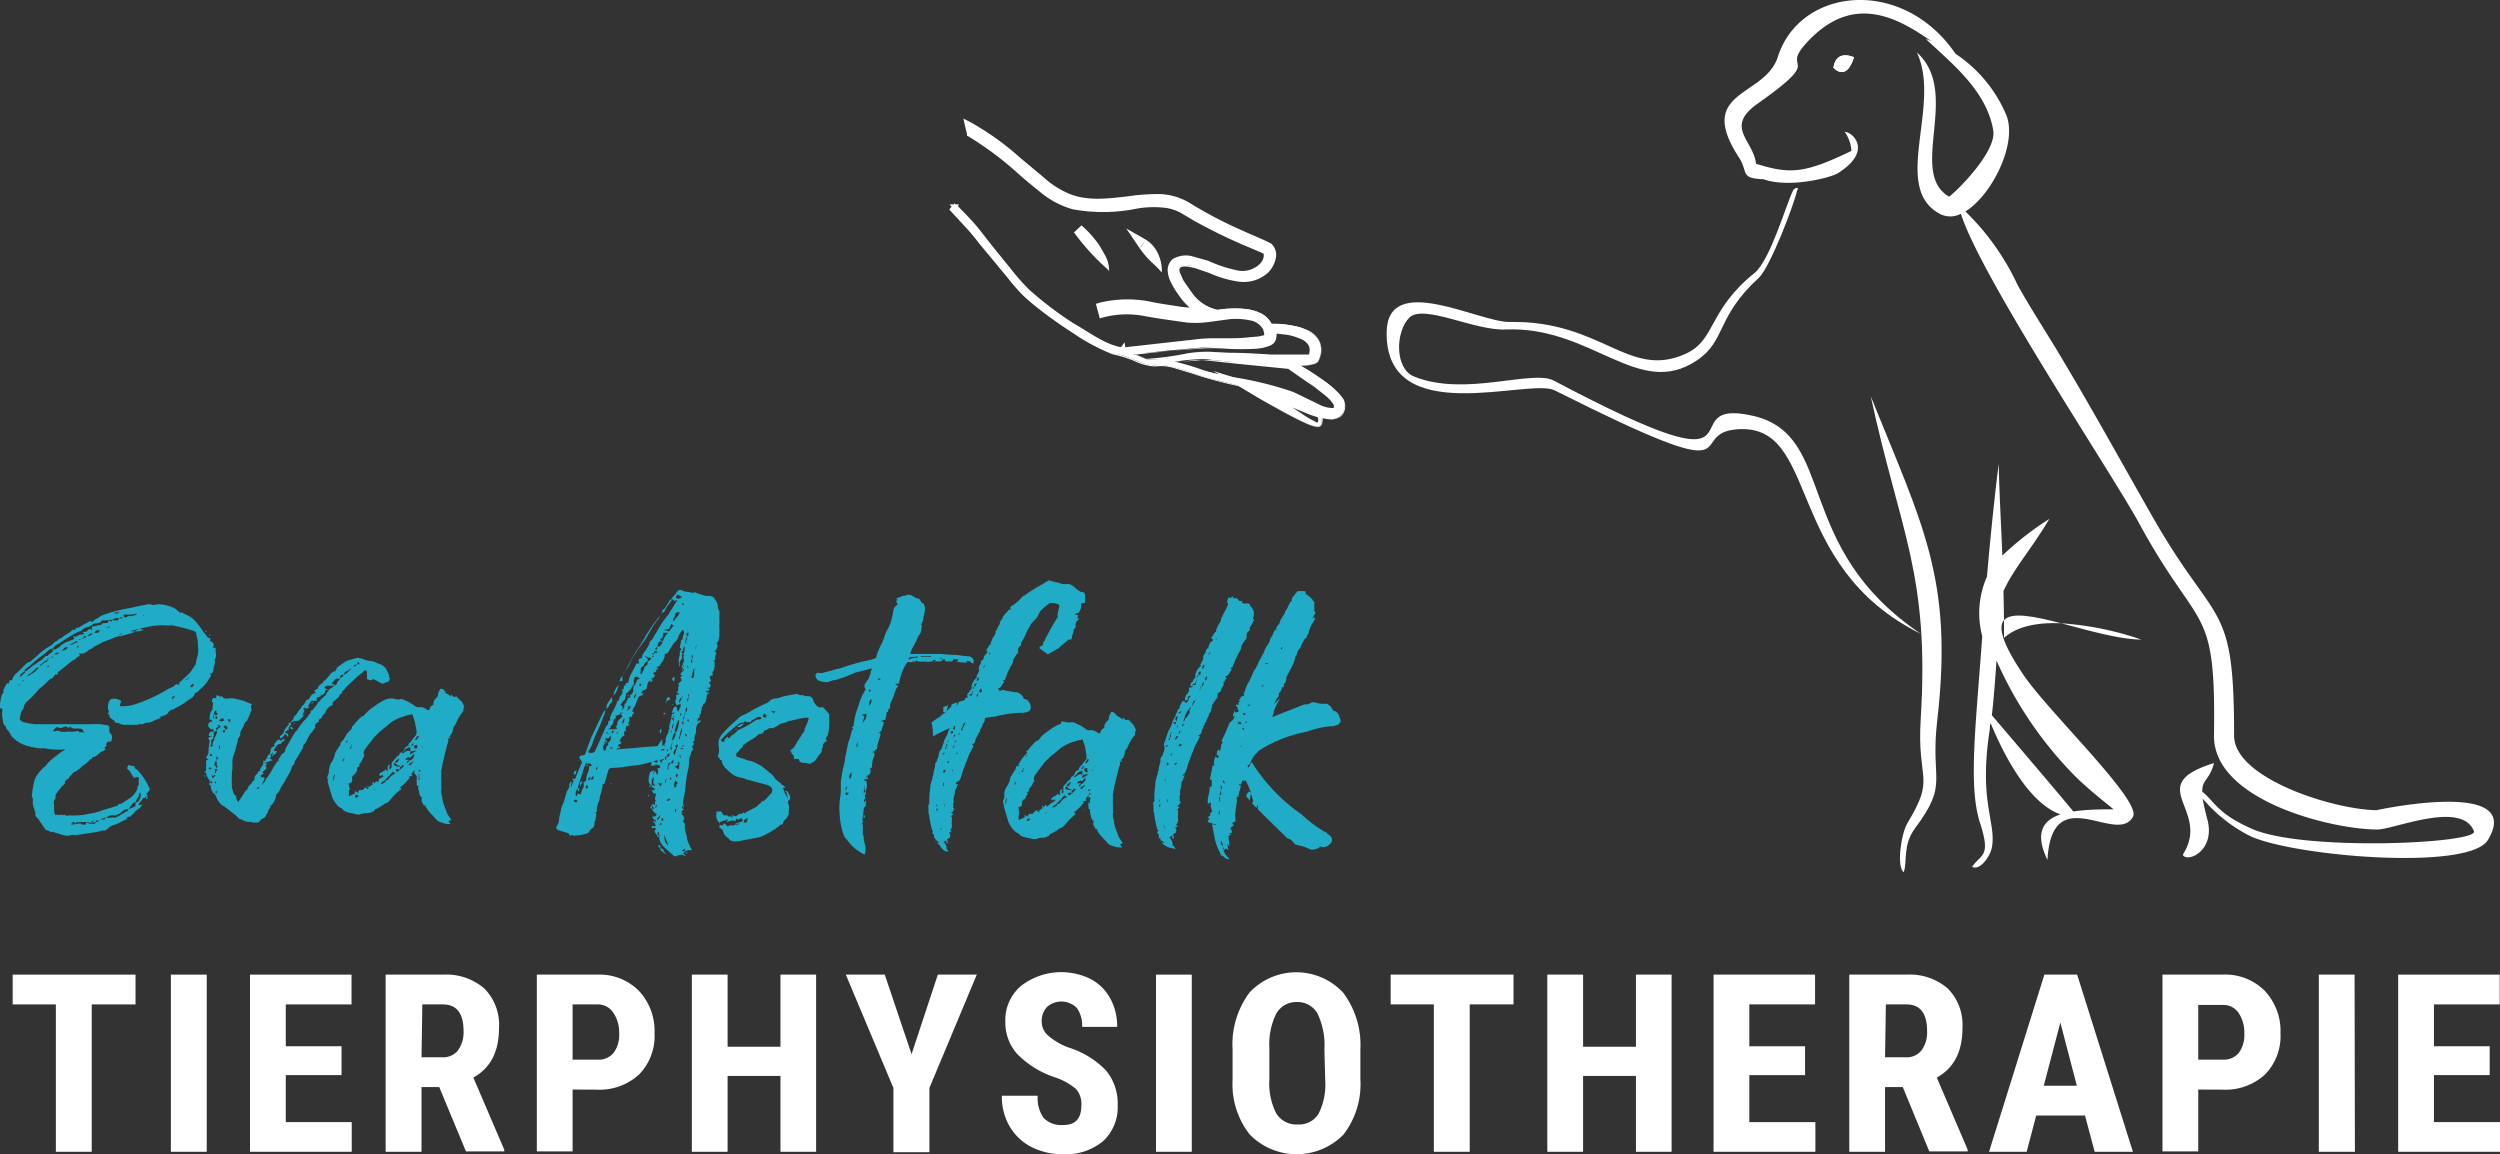 <svg xmlns="http://www.w3.org/2000/svg" viewBox="0 0 242.58 112"><rect x="0" y="0" width="242.58" height="112" fill="#333333" stroke="none"/><defs><style>.cls-1,.cls-3{fill:#fff;}.cls-2{fill:#20abc7;}.cls-3{fill-rule:evenodd;}</style></defs><title>footer logo</title><g id="Layer_2" data-name="Layer 2"><g id="Ebene_1" data-name="Ebene 1"><path class="cls-1" d="M130.42,38.87a2.76,2.76,0,0,0-.48-.67,9.53,9.53,0,0,0-1.22-1.07,24.67,24.67,0,0,0-2.5-1.65c.28,0,.58,0,.89-.08a2.21,2.21,0,0,0,.56-.15.44.44,0,0,0,.24-.21,1.59,1.59,0,0,0,.12-.27,2.14,2.14,0,0,0,.13-1.14,1.92,1.92,0,0,0-.52-1,3.89,3.89,0,0,0-2.06-1,12.22,12.22,0,0,0-2.21-.2,2.28,2.28,0,0,0-1-1A4.28,4.28,0,0,0,121,30a10.32,10.32,0,0,0-2.87.07,4.12,4.12,0,0,1-2.52-1.64,10.69,10.69,0,0,1-.89-1.28,4.45,4.45,0,0,1-.31-.7c-.05-.18-.11-.5.09-.62a1.2,1.2,0,0,1,.71-.08,4.28,4.28,0,0,1,.76.14,12.56,12.56,0,0,1,1.48.51l.18.07a13.56,13.56,0,0,0,1.31.48,6,6,0,0,0,1.57.25,3.54,3.54,0,0,0,1.58-.29,2.73,2.73,0,0,0,1.22-1.05,2.07,2.07,0,0,0,.33-1.58,1.07,1.07,0,0,0-.5-.68l-.47-.21-.26-.11c-2-.84-3.87-1.67-5.7-2.68-.5-.28-1-.57-1.35-.8a5.63,5.63,0,0,0-1.47-.63,8.79,8.79,0,0,0-3.17-.12c-.41,0-.82.1-1.22.15-.62.08-1.27.17-1.91.21a10.42,10.42,0,0,1-3.1-.16,7.72,7.72,0,0,1-2.77-1.36c-.67-.49-1.32-1.05-2-1.59l-.48-.41c-.65-.56-1.52-1.29-2.45-2a19.78,19.78,0,0,0-2.67-1.72l-.24-.13.2.83,0,0,.24.13.42.24.64.43c.41.28.83.58,1.25.9.84.64,1.64,1.31,2.38,2l.23.19a26.91,26.91,0,0,0,2.18,1.75,8.1,8.1,0,0,0,2.81,1.34,15.18,15.18,0,0,0,5.42-.06l.75-.1a9.08,9.08,0,0,1,3,0,4.58,4.58,0,0,1,1.4.54l.43.25c.29.18.6.37.9.53a54.11,54.11,0,0,0,5.59,2.65l.7.3.13.06a1,1,0,0,1,.21.1.52.52,0,0,1,.18.25,1.6,1.6,0,0,1-.37,1.35,2.36,2.36,0,0,1-1.23.79,3.8,3.8,0,0,1-1.49.07,6.39,6.39,0,0,1-1.47-.38c-.2-.07-.4-.16-.6-.24s-.55-.22-.84-.32a8.45,8.45,0,0,0-1.5-.42,3.08,3.08,0,0,0-.79-.05,1.09,1.09,0,0,0-.75.31,1,1,0,0,0-.21.79,2.23,2.23,0,0,0,.23.77,7.29,7.29,0,0,0,.81,1.32c.19.24.34.44.49.61h0a3.52,3.52,0,0,0,.53.56,4.77,4.77,0,0,0,1.06.67,10.09,10.09,0,0,1-2.26,0c-.76-.08-1.52-.22-2.26-.36l-.28-.05a17.73,17.73,0,0,0-2.58-.34,9.09,9.09,0,0,0-2.58.26l-.08,0,.14.52.07,0a9.48,9.48,0,0,1,4.07-.07l1.28.23a23.47,23.47,0,0,0,2.81.41,10.14,10.14,0,0,0,2.08-.07l.16,0a16.65,16.65,0,0,1,1.88-.24,6.73,6.73,0,0,1,2,.15A2.15,2.15,0,0,1,123,31.8h0l0,.11a1.8,1.8,0,0,1,.09.45.8.8,0,0,1,0,.42.82.82,0,0,1-.4.18l-.46.1a16.31,16.31,0,0,1-1.89.15c-.61,0-1.25,0-1.91,0H118a6,6,0,0,0-.6,0l-1,.07c-2.4.22-4.83.49-7.19.75l-.35,0v0l0,0h-.06l-.62-.15a2.57,2.57,0,0,1-.47-.15l-.16-.06c-.41-.18-.81-.39-1.22-.61-.76-.42-1.52-.89-2.33-1.43a34.5,34.5,0,0,1-4.33-3.32,12.22,12.22,0,0,1-1.35-1.53l-.43-.53-1.71-2.13c-.48-.64-1-1.24-1.42-1.8l-.35-.42,0-.06-.34-.38c-.46-.52-.93-1-1.39-1.47l0,0h-.13l0,0-.23.28v0h0l0,0c.78.78,1.51,1.58,2.17,2.38.36.44.71.89,1,1.33l.36.46c.68.88,1.44,1.88,2.52,3.16l.1.11a15.9,15.9,0,0,0,2.36,2.2,40.84,40.84,0,0,0,5.37,3.59,11.39,11.39,0,0,0,1.47.69,3.94,3.94,0,0,0,.79.19,5.62,5.62,0,0,1,.77.21c.3.1.59.23.88.34s.41.18.62.25a4.17,4.17,0,0,0,.79.23,1.9,1.9,0,0,0,.41,0l.12,0,.28,0a5.86,5.86,0,0,1,1.58.23c.56.14,1.12.32,1.54.46l.63.21c.29.11.59.22.9.31.5.14,1,.26,1.49.37l.57.14,1.14.27c2.23,1.37,6.62,4,7.62,4a.26.26,0,0,0,.14,0c.31-.18.32-.52.32-.86a3.1,3.1,0,0,0,.91.15h0a1.38,1.38,0,0,0,.79-.26,1.19,1.19,0,0,0,.41-.73A1.28,1.28,0,0,0,130.42,38.87ZM127.81,41h0c-.46,0-3.25-1.53-6-3.2a24.15,24.15,0,0,1,3.08,1,9.8,9.8,0,0,1,1.52.76,13.26,13.26,0,0,0,1.35.7l.26.11C128,40.65,128,40.9,127.81,41Zm-14.32-7,1.16-.1c.84-.08,1.7-.16,2.56-.22a6.76,6.76,0,0,1,.9,0l1,0c.7,0,1.31,0,1.87,0a9.37,9.37,0,0,0,1.87-.27,2.31,2.31,0,0,0,.45-.19.69.69,0,0,0,.34-.42,2.37,2.37,0,0,0,0-.84,13.33,13.33,0,0,1,1.38.11,5.57,5.57,0,0,1,1.45.38,1.87,1.87,0,0,1,1.07.92,1.64,1.64,0,0,1-.1,1.36,1.5,1.5,0,0,1-.41.1l-.5,0-1,0h0c-.59,0-1.23,0-2,0-1.23,0-2.56-.14-4.07-.26l-2-.19c-.21,0-.42,0-.64,0-.46,0-.92.05-1.42.1l-1.09.15a18.28,18.28,0,0,1-3,.24l-1.31-.5Zm1.16,1a17.7,17.7,0,0,1,1.94-.15,6.11,6.11,0,0,1,1,.07l.47.05,1.44.14c1.73.15,3.75.31,5.76.33,1,.54,1.78,1.06,2.53,1.58.34.24.78.56,1.19.91a3.45,3.45,0,0,1,1,1.07,1,1,0,0,1,0,.65.55.55,0,0,1-.47.36,2.86,2.86,0,0,1-1.4-.28,8.94,8.94,0,0,1-1.38-.7,14.47,14.47,0,0,0-1.3-.67,33.65,33.65,0,0,0-5.8-1.72l-.83-.2c-.69-.15-1.41-.32-2.09-.54a24.63,24.63,0,0,0-2.72-.81Z"/><path class="cls-1" d="M130.42,38.87a3,3,0,0,0-.89-1,10.65,10.65,0,0,0-1-.87l-2.28-1.49,0,0h0l.89-.08.44-.11a.45.45,0,0,0,.34-.24h0a2.18,2.18,0,0,0,.17-1.71,2.28,2.28,0,0,0-1.2-1.24,8.59,8.59,0,0,0-3.49-.6h0v0A3,3,0,0,0,121,30.08a10.23,10.23,0,0,0-2.87.08h0a4.13,4.13,0,0,1-2.55-1.66h0l-.86-1.22c-.13-.22-.21-.46-.32-.69a.65.65,0,0,1,.06-.76c.52-.27,1,0,1.51,0l1.41.47a9.84,9.84,0,0,0,2.83.81,3.32,3.32,0,0,0,2.67-.85,2.45,2.45,0,0,0,.67-1.23,1.25,1.25,0,0,0-.36-1.24c-.83-.42-1.8-.78-2.7-1.18a42.1,42.1,0,0,1-5.31-2.71,5.86,5.86,0,0,0-2.76-.73,18.33,18.33,0,0,0-2.93.26c-2,.24-4,.56-6-.23a9.36,9.36,0,0,1-2.57-1.61l-2.31-1.88a26.38,26.38,0,0,0-4.82-3.36l.47-.36.21.83-.16-.22a21.52,21.52,0,0,1,2.6,1.7l2.4,1.94,2.38,1.89a7.91,7.91,0,0,0,2.6,1.29,16.32,16.32,0,0,0,5.94-.13,10.55,10.55,0,0,1,3.18-.06,5.47,5.47,0,0,1,1.58.54l1.33.78a53.26,53.26,0,0,0,5.5,2.61l.71.3.34.15.24.11a.87.87,0,0,1,.28.26,1.5,1.5,0,0,1,.15,1.12,2.52,2.52,0,0,1-.4.86,3.36,3.36,0,0,1-3.22,1.12,14.17,14.17,0,0,1-3-1l-1.4-.39-.64-.05a.68.68,0,0,0-.43.13c-.16.1-.17.45,0,.86a5.86,5.86,0,0,0,.71,1.22,5.19,5.19,0,0,0,2,1.9l1.7.75-1.86.18a10.48,10.48,0,0,1-2.63-.07c-.84-.14-1.71-.26-2.53-.42a10.57,10.57,0,0,0-4.81,0l.33-.56.14.51-.57-.33a10,10,0,0,1,4.29-.1c1.38.28,2.69.44,4,.65a8.63,8.63,0,0,0,2-.05l2.09-.26a7,7,0,0,1,2.17.14,2.6,2.6,0,0,1,1.91,1.42l-.58-.22h0l.41-.21.18.46a3.67,3.67,0,0,1,.12.58,1,1,0,0,1,0,.3.86.86,0,0,1-.11.45l0,0,0,0a1.26,1.26,0,0,1-.59.28l-.48.1-.91.07a15.66,15.66,0,0,1-1.81.08c-.59,0-1.21,0-1.78,0s-1.15.05-1.74.1l-7.06.69-.33,0,0-.32v0l.58.17,0,0-.08.11h-.25l-.07,0-.63-.16a5.7,5.7,0,0,1-.7-.25l-1.25-.63-2.33-1.45a34.11,34.11,0,0,1-4.32-3.37,19.14,19.14,0,0,1-1.78-2.09L96,24.28c-.56-.71-1.1-1.44-1.67-2.13s-1.22-1.33-1.83-2L92.43,20l.1-.12,0,0,.14.3h-.12l-.06-.05v0l.27,0v0l-.05.07h-.15l.13-.32,0,0,.12.11-.11.13-.24.3,0-.24,1.43,1.59a19.48,19.48,0,0,1,1.38,1.63l2.62,3.35a19.31,19.31,0,0,0,1.35,1.62,20.81,20.81,0,0,0,1.58,1.4,38.06,38.06,0,0,0,3.44,2.49,19.05,19.05,0,0,0,3.73,2,11.56,11.56,0,0,1,2,.62,5.18,5.18,0,0,0,2,.56,5.07,5.07,0,0,1,2.12.23c.67.21,1.36.39,2,.64,1.32.49,2.73.74,4.1,1.1h0c1.38.85,2.77,1.69,4.19,2.48.71.4,1.43.78,2.16,1.12a5.23,5.23,0,0,0,1.15.4.42.42,0,0,0,.47-.28,1.46,1.46,0,0,0,.08-.59h0a2,2,0,0,0,1.69-.08,1.12,1.12,0,0,0,.44-.73A1.3,1.3,0,0,0,130.42,38.87Zm0,0a1.31,1.31,0,0,1,.07.85,1.2,1.2,0,0,1-.45.74,2,2,0,0,1-1.7.09h0a1.52,1.52,0,0,1-.07.6.45.45,0,0,1-.49.29,4.66,4.66,0,0,1-1.16-.39c-.74-.34-1.46-.72-2.17-1.11-1.42-.78-2.82-1.62-4.21-2.46h0a42.11,42.11,0,0,1-4.11-1.08c-.67-.24-1.35-.42-2-.62a4.58,4.58,0,0,0-2.07-.22A5.27,5.27,0,0,1,110,35a11.25,11.25,0,0,0-2-.61,19.13,19.13,0,0,1-3.78-2c-1.19-.77-2.36-1.58-3.47-2.46a19.58,19.58,0,0,1-1.62-1.4,21.23,21.23,0,0,1-1.39-1.62L95,23.61A19.19,19.19,0,0,0,93.65,22l-1.43-1.55-.11-.12.1-.13.24-.3v.25l0,0-.32-.32h.51l-.15.07h0l.13-.17.15.15h0l-.13-.05h.43l-.23.3,0,0,0-.25c.62.67,1.28,1.3,1.87,2S95.82,23.3,96.39,24l1.71,2.11a20.46,20.46,0,0,0,1.77,2,34.12,34.12,0,0,0,4.29,3.26c1.57.88,3,2.05,4.77,2.35l-.13,0h.06l-.22.12,0,0,.49-.62.09.79v0l-.36-.28,7.08-.79a15,15,0,0,1,1.8-.12h1.77a14.27,14.27,0,0,0,1.74-.1l.86-.07.39-.09c.13,0,.25-.09.22-.07l-.06.07c0,.08,0,0,0,0a.65.65,0,0,0,0-.2,3,3,0,0,0-.1-.41l.59.25h0l-.41.21-.17-.43a1.76,1.76,0,0,0-1.31-.9,6.5,6.5,0,0,0-1.93-.11l-2,.27a9.67,9.67,0,0,1-2.15.06c-1.38-.2-2.8-.38-4.12-.63a9,9,0,0,0-3.9.1l-.45.12-.12-.46-.14-.51-.11-.44.45-.13a11.46,11.46,0,0,1,5.21,0c.84.16,1.65.26,2.47.4a9.83,9.83,0,0,0,2.42.06l-.16.93a6.41,6.41,0,0,1-2.43-2.21,7.4,7.4,0,0,1-.82-1.44,2.67,2.67,0,0,1-.18-.94,1.41,1.41,0,0,1,.48-1,2.44,2.44,0,0,1,1.88-.29l1.56.44a13.7,13.7,0,0,0,2.8.93,2.42,2.42,0,0,0,2.33-.73,1.42,1.42,0,0,0,.25-.51.74.74,0,0,0,0-.38s0,0,0,0l-.11-.05-.36-.16-.7-.3a52.68,52.68,0,0,1-5.57-2.68l-1.31-.78a4.62,4.62,0,0,0-1.31-.45,9.57,9.57,0,0,0-2.92.05,16.26,16.26,0,0,1-6.26.06,8.61,8.61,0,0,1-2.85-1.44c-.8-.65-1.62-1.3-2.4-2a31.93,31.93,0,0,0-4.85-3.63l-.13-.06,0-.15-.2-.83-.15-.68.62.31a26.62,26.62,0,0,1,4.89,3.49l2.28,1.9a8.65,8.65,0,0,0,2.43,1.57c1.77.76,3.81.49,5.75.27a19.8,19.8,0,0,1,3-.22,6,6,0,0,1,2.92.82,40.34,40.34,0,0,0,5.25,2.75c.91.43,1.8.75,2.73,1.24a1.49,1.49,0,0,1,.43,1.48,2.78,2.78,0,0,1-.74,1.34,3.54,3.54,0,0,1-2.83.87,10.53,10.53,0,0,1-2.87-.84l-1.4-.48c-.46-.07-1-.27-1.4-.06-.15.12-.1.42,0,.62s.19.45.31.67l.84,1.21h0a4.07,4.07,0,0,0,2.48,1.62h0A10.36,10.36,0,0,1,121,30a4.22,4.22,0,0,1,1.39.42,2.41,2.41,0,0,1,1,1l0,0a8.55,8.55,0,0,1,3.5.62,2.3,2.3,0,0,1,1.22,1.27,2.23,2.23,0,0,1-.17,1.75h0a.49.49,0,0,1-.37.25l-.44.11-.9.08v0L128.5,37a12.28,12.28,0,0,1,1,.87A3,3,0,0,1,130.42,38.87Z"/><path class="cls-1" d="M127.81,41a5.73,5.73,0,0,1-1.68-.45c-.54-.22-1.07-.45-1.59-.7-1.05-.49-2.05-1-3.05-1.63L117.74,36l4.14,1.3c.54.17,1.08.37,1.62.55s1.08.38,1.61.61,1,.59,1.49.89.92.63,1.4.92l.07,0v0C128.08,40.6,128.05,40.93,127.81,41Zm0,0c.19-.17.1-.4,0-.6l.07.09a12.15,12.15,0,0,1-1.62-.6c-.53-.2-1-.42-1.52-.63s-1.07-.31-1.59-.48-1.06-.32-1.58-.5l.38-.91c1,.6,2,1.19,2.91,1.82l1.43.93A9.22,9.22,0,0,0,127.81,41Z"/><path class="cls-1" d="M113.49,34.05l2.8-.27a21.94,21.94,0,0,1,2.81-.12,25.24,25.24,0,0,0,2.77-.22,3.91,3.91,0,0,0,1.25-.4.51.51,0,0,0,.17-.15.64.64,0,0,0,0-.22,1.77,1.77,0,0,0,0-.6l-.1-.39.41,0a8.57,8.57,0,0,1,3,.4,2.33,2.33,0,0,1,1.32,1.1,2,2,0,0,1-.08,1.8l-.06.13-.11.06a1.14,1.14,0,0,1-.41.14l-.28,0c-.18,0-.37,0-.54,0l-1,0-2-.07c-1.36-.1-2.71-.22-4.06-.36l-2-.26a12.94,12.94,0,0,0-2,0,27.54,27.54,0,0,1-4.07.23h0l-1.3-.53-.18-.07h.19C111.1,34.28,112.29,34.15,113.49,34.05Zm0,0c-1.19.14-2.39.24-3.58.4v-.09l1.32.46h0a27.75,27.75,0,0,0,4-.54,12.89,12.89,0,0,1,2.08-.15l2,.1c1.35,0,2.7.09,4,.17l2,0h1c.17,0,.32,0,.48,0l.22,0c.05,0,.14-.05.07,0l-.17.18a1.17,1.17,0,0,0,.1-1,1.5,1.5,0,0,0-.82-.7,5.62,5.62,0,0,0-1.28-.39l-1.38-.16.31-.38a2.15,2.15,0,0,1,0,.8,1,1,0,0,1-.16.45,1.13,1.13,0,0,1-.36.3,4.36,4.36,0,0,1-1.45.34,24.47,24.47,0,0,1-2.84,0,18.69,18.69,0,0,0-2.8,0Z"/><path class="cls-1" d="M114.65,35.09,116,35l.66-.06.66,0c.88,0,1.76.16,2.65.16l5.28.08h.09l.07,0c.86.5,1.74,1,2.59,1.49a7.72,7.72,0,0,1,2.36,2.11,1.49,1.49,0,0,1,0,1.12,1,1,0,0,1-.48.52,1.27,1.27,0,0,1-.57.13,3.71,3.71,0,0,1-1.61-.42l-1.36-.72-1.25-.68a34.23,34.23,0,0,0-5.52-1.9c-1-.24-1.89-.56-2.84-.82l-2.81-.89h0Zm0,0-.75.09h0a49.72,49.72,0,0,0,5.72,1.41A33.62,33.62,0,0,1,125.39,38c.46.19.92.43,1.38.65l1.27.62a2.92,2.92,0,0,0,1.22.32c.21,0,.13,0,.15,0a.71.71,0,0,0,0-.32,3.8,3.8,0,0,0-.86-.93l-1.12-.88c-.82-.53-1.61-1.1-2.41-1.65l.16,0-5.3-.53L117.29,35l-.66-.06c-.22,0-.44,0-.66,0Z"/><path class="cls-1" d="M112.73,26.43a7,7,0,0,0-.7-1.55,3.27,3.27,0,0,0-1.16-1.23h0Z"/><path class="cls-1" d="M112.73,26.43c-.36-.48-.7-.93-1-1.35a3.91,3.91,0,0,0-1.07-1l.52-.86-.55.84.69-.7a5.6,5.6,0,0,1,.62,1.3A8.62,8.62,0,0,0,112.73,26.43Zm0,0a12.44,12.44,0,0,0-1-1,8.92,8.92,0,0,1-1.24-1.48l-1.21-1.78,1.86,1.06a3.13,3.13,0,0,1,1.26,1.46A3.84,3.84,0,0,1,112.73,26.43Z"/><path class="cls-1" d="M107.62,26.26a3.61,3.61,0,0,0-.5-1.16,10.73,10.73,0,0,0-.74-1,15.22,15.22,0,0,0-1.77-1.82l3,4Z"/><path class="cls-1" d="M107.62,26.26a9.82,9.82,0,0,0-1.54-1.94c-.59-.59-1.17-1.17-1.79-1.69L105,22A22.91,22.91,0,0,1,107.62,26.26Zm0,0a22.55,22.55,0,0,1-3.41-3.71l.73-.68a10.39,10.39,0,0,1,1.74,1.95c.23.38.45.77.65,1.15A3.07,3.07,0,0,1,107.62,26.26Z"/><path class="cls-2" d="M105.1,78.66l.05-.08C105.05,78.58,105,78.61,105.1,78.66Z"/><path class="cls-2" d="M105.3,78s0,0,0,0v0Z"/><path class="cls-2" d="M106.41,78.22a0,0,0,0,1,0,0v0Z"/><polygon class="cls-2" points="121.02 74.55 120.97 74.55 120.97 74.47 121.02 74.55"/><path class="cls-2" d="M104.9,59l0-.44.39-.07,0-.48a.81.81,0,0,0-.09-.52l-.34-.07a2.77,2.77,0,0,1-.68-.53L104,56.8a.55.55,0,0,0-.39-.13l-.39,0s-.07,0-.16,0a2.51,2.51,0,0,0-.61-.17l-.7-.19-.71.44a11.33,11.33,0,0,0-1.58,1,.86.86,0,0,0-.29.19l-.19.2a4.31,4.31,0,0,1-.67.58q-.46.21-.18.42-.33,0-.33.15a4.84,4.84,0,0,0-.5.57.57.57,0,0,1-.31.47,2.08,2.08,0,0,1,.27.77,2.29,2.29,0,0,1,1.34.35.42.42,0,0,1,.18-.41l.07.59a2.13,2.13,0,0,1,.34.33l.16-.27a10,10,0,0,0,.7-1.16l.57-.6c.11-.16.27-.63.4-.69a3.84,3.84,0,0,1,.9-.74s.93,0,.87.34-.26.92-.13,1a17.94,17.94,0,0,0-1.09,1.9,1,1,0,0,0-.17.31c.06,0,0,.11-.17.23,0,.2,0,.32-.09.35l-.27.14a.77.77,0,0,1,0,.15c.22.15.49.36.81.57l1.06-.61,0,0c.27-.27,1-.85,1-.85s.16.18.28-.16a.24.24,0,0,0,0-.14l.15-.43a.19.19,0,0,0,0-.07s0-.1,0-.14a1,1,0,0,0,.19-.22c.07-.1,0-.18,0-.22h0c0-.13.07-.26.11-.38l.12-.07.14-.23-.2.08c0-.12.07-.23.1-.34l-.34-.08.53-.35s-.36.13-.27.23c.13-.06.18-.1.16-.12"/><path class="cls-2" d="M20.81,64s0,0,0,0a.46.46,0,0,1,.05.23,1,1,0,0,1-.08.38,1.21,1.21,0,0,0-.07.35.38.38,0,0,1-.38.42l.19.11c-.28.47-.46.73-.52.81a3.48,3.48,0,0,1-.67.65.51.51,0,0,1-.38.27l-.05.08a.69.69,0,0,1-.36.46,3.59,3.59,0,0,0-.45.31,6.48,6.48,0,0,1-1.1.65c-.1.08-.16.12-.19.12a.65.65,0,0,0-.52.38.6.6,0,0,1-.29.18.38.38,0,0,0-.24.13c-.13-.08-.19,0-.19.15a4.43,4.43,0,0,0-.81.35,1.33,1.33,0,0,1-.34.09,1.06,1.06,0,0,1-.24,0l-.26.12a.55.55,0,0,1-.4,0,.29.29,0,0,1-.29.09h-.33a1.05,1.05,0,0,1-.36,0H12.2a1.11,1.11,0,0,1-.67-.16l-.38-.07c0-.11-.1-.22-.29-.33s-.27-.25-.24-.41a.28.28,0,0,0-.19-.07.9.9,0,0,0,.15-.23.91.91,0,0,1-.1-.5,1,1,0,0,1,.24-.69,1.18,1.18,0,0,1,.43-.08,1.64,1.64,0,0,1,.62.23l-.1.27-.05.23a1.6,1.6,0,0,0,.43,0,3.13,3.13,0,0,0,.86-.12,15.06,15.06,0,0,0,3.44-1.57l.52-.23.1.11H17l-.15-.11a1.26,1.26,0,0,0,.15-.16c.06-.07.16-.07.28,0a.27.27,0,0,0,.15-.07c-.07-.08-.05-.14.05-.2l.9-.84a5.48,5.48,0,0,0,.48-.69c.06-.1.11-.16.14-.16a2.64,2.64,0,0,1,.05-.36,2.46,2.46,0,0,1,.1-.41,2.67,2.67,0,0,0,.09-.57l-.05-.81a1.77,1.77,0,0,0-.07-.46,1.62,1.62,0,0,1-.07-.38.36.36,0,0,0-.24-.27,19.45,19.45,0,0,0-2.1-.54s0,0-.14,0a.3.3,0,0,1-.19,0,1.91,1.91,0,0,1-.43,0,2.74,2.74,0,0,0-.43,0,7.51,7.51,0,0,0-.86.08L13.53,61l.39.12-.34.11a.75.75,0,0,1-.47,0,.52.52,0,0,1,.33-.11l0-.08-.4.1a1.41,1.41,0,0,0-.41.13,2.8,2.8,0,0,1,.53,0,2.57,2.57,0,0,1-.63.23l-.81.23-.23,0-.25.08c-.28.13-.71.29-1.28.5l-.34.19a.88.88,0,0,1-.23.12,1.25,1.25,0,0,0-.34.19l-.09.11v0H8.86s.05,0,.05,0a1.87,1.87,0,0,0-.53.35l-.33.15-.39,0,.1.23c-.22.08-.35.15-.38.23a.41.41,0,0,1-.19.14L7,64.12l-1.24,1-.15.08a.24.24,0,0,0,0,.13.14.14,0,0,1,0,.1.32.32,0,0,1-.24,0c-.16.23-.27.36-.33.38a1.61,1.61,0,0,0-.46.35,4.5,4.5,0,0,1-.4.38l-.38.31A11,11,0,0,1,2.7,68a1.15,1.15,0,0,0-.43.77s0,.08-.14.15a3.41,3.41,0,0,0-.15.49c-.06.26-.08.42,0,.47a.78.78,0,0,0,.33.2,7.72,7.72,0,0,0,1.1.19c.25,0,.63,0,1.14,0,.7,0,1.21,0,1.53,0a2.19,2.19,0,0,1,.5,0l.36,0c.41,0,1,0,1.86,0a7,7,0,0,1,.84,0,5.67,5.67,0,0,1,.59.08q.39,0,.39.3a1,1,0,0,0,0,.35.19.19,0,0,0,.05.15.33.33,0,0,1,.19.27l0,.31-.09.23-.29,0a1.1,1.1,0,0,0-.14.15c-.07.08-.08.14,0,.19v0s0,.11-.12.17-.09.13,0,.18-.13.18-.38.3a1.67,1.67,0,0,0-.31.24,1.31,1.31,0,0,1-.27.19s0,0-.09.07l-.14,0s-.07,0-.1.12-.08.1-.14.08l-.29.3-.33.27a1,1,0,0,0-.39.35,1,1,0,0,0-.33.23l-.21.11a.46.46,0,0,0-.22.16s-.05.11-.14.17-.15.12-.15.17-.06.12-.19.2a.53.53,0,0,0-.24.23.16.16,0,0,1,0,.09.14.14,0,0,0,0,.1s-.06.09-.19.19-.21.23-.34.38-.22.29-.28.39a.29.29,0,0,0-.1.19.13.13,0,0,1,0,.12.1.1,0,0,0,0,.09.14.14,0,0,1,0,.1.5.5,0,0,0-.14.57v.46a1.32,1.32,0,0,0,.09.54,1,1,0,0,1,.26,0,.41.41,0,0,0,.27,0s.08,0,.14,0a.14.14,0,0,0,.19,0s0,0,.07,0a.23.23,0,0,1,.12.06.21.21,0,0,0,.24,0l.14,0a6.73,6.73,0,0,0,.72,0,5.89,5.89,0,0,0,1.14-.16,6.1,6.1,0,0,0,1.44-.38l.5-.15.4-.12.19-.06a.3.3,0,0,0,.15-.06c.09,0,.14,0,.14-.07a.33.33,0,0,1,.14-.12.68.68,0,0,1,.15,0v0l.23-.15h0l.71-.46a2.1,2.1,0,0,0,.67-.89v-.17a.13.13,0,0,1,.1-.13,1,1,0,0,0,0-.39,1.35,1.35,0,0,0,0-.38A.5.5,0,0,0,13,75.5a.34.34,0,0,0-.1-.16l-.33-.54a.7.7,0,0,1-.24-.27l.14-.3.43.11a.3.3,0,0,1,.15,0s0,.05,0,.08a.22.22,0,0,0,.14.19.52.52,0,0,1,.19.15,6.32,6.32,0,0,1,1.14,1.77c0,.08,0,.14,0,.17a.41.41,0,0,0-.15.14.38.38,0,0,1-.19.19.33.33,0,0,1,0,.54.55.55,0,0,1,.05-.31c-.06,0-.11,0-.14.1s-.1.11-.19.06a1,1,0,0,0-.1.17.55.55,0,0,1-.14.17,1.15,1.15,0,0,0-.24.38l.38-.07a1,1,0,0,1-.38.42l-.33.27h0l-.09.15a2,2,0,0,0-.38.35.34.34,0,0,0-.15,0l-.24.11.15.08-.67.31a1.08,1.08,0,0,1-.24.13l-.24.1-.17.06a.37.37,0,0,0-.16.05l-.34.19a.67.67,0,0,1-.62.31l-.14,0a1.5,1.5,0,0,1-.34.12l-2,.3a1.63,1.63,0,0,1-.28,0,.79.79,0,0,0-.29,0,1,1,0,0,1-.33.08,2,2,0,0,1-.48-.08l-.86-.27a.31.31,0,0,0-.1-.05L5,80.76a2.63,2.63,0,0,1-.24-.12,1.07,1.07,0,0,0-.33-.11l-.67-1a1.72,1.72,0,0,0-.17-.19.81.81,0,0,0-.16-.16l0-.31c0-.1-.09-.28-.17-.55a1.66,1.66,0,0,1-.07-.71.24.24,0,0,1,0-.08s0,0,0-.08a.28.28,0,0,1-.1-.23l.05-.46c.07-.41.13-.73.19-1A2.41,2.41,0,0,1,4,74.73a.83.83,0,0,1,.26-.27,1,1,0,0,0,.26-.27,3.79,3.79,0,0,1,.7-.67L5.9,73l.24-.15a.55.55,0,0,1,.19-.12l0,0a.28.28,0,0,0-.24,0,3.91,3.91,0,0,1-.67,0,4.25,4.25,0,0,1-1-.11,1.34,1.34,0,0,0-.38,0,5.81,5.81,0,0,1-1.34-.23,3.23,3.23,0,0,1-1.62-1,1.29,1.29,0,0,0-.29-.48.83.83,0,0,1-.24-.44.6.6,0,0,1-.26-.44,1.39,1.39,0,0,0-.07-.41,1.71,1.71,0,0,1,0-.5c0-.15,0-.28,0-.38A.28.28,0,0,1,0,68.23a3.48,3.48,0,0,0,.09-.48,1.06,1.06,0,0,1,.24-.55.22.22,0,0,0,0-.16.3.3,0,0,1,.05-.19l.28-.54H.89v-.17c0-.09.06-.13.19-.13s.09,0,.09,0a1.2,1.2,0,0,1,.43-.69c.26-.23.43-.4.53-.5a4.2,4.2,0,0,1,.43-.43.49.49,0,0,1,.24-.15l.09,0,.67-.57a6.58,6.58,0,0,1,1.53-1.12v0a.67.67,0,0,1,.33-.31A2.77,2.77,0,0,0,5.76,62a1.78,1.78,0,0,0,.52-.35,4.26,4.26,0,0,0,.38-.23,1.8,1.8,0,0,0,.38-.3.18.18,0,0,1,.17,0c.08,0,.12,0,.12-.1s.06-.06.17-.1l.26-.09.29-.19.71-.39.1.08c.09,0,.14,0,.14,0a.58.58,0,0,1,.26-.23l.22-.11a2.07,2.07,0,0,1,.67-.37l.52-.17c.45-.13.84-.23,1.19-.31l1.08-.21A8.49,8.49,0,0,1,14,58.71l.31-.06a.59.59,0,0,1,.46.06v0c0-.05.06,0,.09,0a3.55,3.55,0,0,1,.57-.08,4.18,4.18,0,0,1,1.34.31,1.44,1.44,0,0,1,.41.27,3.78,3.78,0,0,0,.35.27c.1-.08.16-.09.19,0l.36.17a2.53,2.53,0,0,1,.45.25l.25.19a7.07,7.07,0,0,1,.81,1,2.53,2.53,0,0,0,.31.42c.11.13.19.25.26.35l.29.11a.11.11,0,0,0-.05.1.11.11,0,0,1-.05.09c.22.13.35.24.38.33a.49.49,0,0,1-.09.37.69.69,0,0,1,.28,0v.42a.87.87,0,0,1,.05.31.9.9,0,0,1-.14.42ZM1.94,66.43l-.15,0,.05.07C1.9,66.49,1.94,66.45,1.94,66.43Zm9.5-6.23.09-.23h-.14a.75.75,0,0,0-.48.16,9.89,9.89,0,0,1-1.05.07.29.29,0,0,1-.26.23l-.36.08a.23.23,0,0,0-.14,0,1.62,1.62,0,0,1-.62.35.93.93,0,0,0-.58.34l-.33.12a13,13,0,0,0-1.81,1.11,2.12,2.12,0,0,0-.31.17.84.84,0,0,0-.32.33.85.85,0,0,0-.45.19l-.21.2-.63.48a8.21,8.21,0,0,0-.71.59,3,3,0,0,1-.43.36,1.27,1.27,0,0,0-.38.41.92.92,0,0,1-.22.19.39.39,0,0,0-.16.35l.52-.46a.29.29,0,0,1-.14-.08l.12,0a.37.37,0,0,0,.16-.1l.2-.15v0a0,0,0,0,0,0,0s0,0,0,0l.38-.31L4.09,64a1.11,1.11,0,0,1,.18-.19.45.45,0,0,0,.15-.16.41.41,0,0,0,.19,0A1,1,0,0,1,5,63.32c.13-.06.16-.17.09-.35l.2.08a2.78,2.78,0,0,1,.43-.23h0a1.88,1.88,0,0,1,.78-.54l.7-.27-.1-.35.19.16A1.67,1.67,0,0,1,8,61.55a.16.16,0,0,0,.1,0l.09-.08.1,0h-.1l-.05,0,0,0s-.05-.08-.15-.16l.38,0A2.74,2.74,0,0,1,8.71,61l.2.16,0-.35.48-.1a4,4,0,0,1,.48-.09l0-.12.63-.08a.53.53,0,0,0,0-.13c0-.06,0-.08.12-.06l.24.08v-.19a.25.25,0,0,0,.14.07ZM2.27,66.12h0l0-.11-.14,0,.14.12Zm1.48-1.34-.14,0-.67.57a.52.52,0,0,0-.29.27A1.07,1.07,0,0,0,3,65.43a2.38,2.38,0,0,0,.71-.58S3.75,64.83,3.75,64.78Zm1-.93c-.1,0-.14.06-.14.16l-.1,0h.1v.07h-.1l0,.08H4.42v-.08s0,0,0,0,0,.08-.1.08v0L4,64.45a.25.25,0,0,0-.15.21l.48-.38a0,0,0,0,0,0,0l.09,0a.36.36,0,0,1,.15-.08c0-.05,0-.07.09-.07s0,0,0,0v-.16Zm-.29.27,0-.07-.09,0Zm.29.54,0-.08-.19.08.1.08Zm.38-.82s0,0,.05,0l-.05-.07,0-.08-.19.12.24,0v.11Zm0,7.08a.34.34,0,0,0,.31,0,.77.77,0,0,1,.31,0A.34.34,0,0,0,6,71,1.14,1.14,0,0,0,6.42,71a3.8,3.8,0,0,1,.58,0l.66-.07,0,.11a5.67,5.67,0,0,0,.81,0l-.24,0A.33.33,0,0,1,8,70.77a1,1,0,0,0-.43-.08H7.33a.62.62,0,0,1-.53-.19l-.14.15a.4.4,0,0,0-.29-.15.41.41,0,0,0-.23.06.85.85,0,0,1-.24.09l-.43-.11Zm.36-7.43a.25.25,0,0,0,.22-.17h-.1a.39.39,0,0,0-.33.19Zm.17.48,0,0s0,.07-.1.12l-.09,0v0l.09-.07Zm.9-1.15-.12,0a.11.11,0,0,0-.12,0L6,63.13A.79.79,0,0,0,6.61,62.82Zm-.33.77,0,0-.05.07.05,0ZM7.47,62.2l-.19.08a1.84,1.84,0,0,1-.57.27h.14a.57.57,0,0,0,.31-.08l.17-.11C7.52,62.36,7.57,62.31,7.47,62.2ZM6.92,79.91s0,.06,0,.08a.29.29,0,0,0,.14.08v-.16A.13.13,0,0,0,6.92,79.91Zm.12,0a.17.17,0,0,1,.12.05.12.12,0,0,0,.17,0l.48-.07L7.9,80a1.55,1.55,0,0,0,.43,0l.05-.23a.63.63,0,0,0,.38.16l.43,0,.15-.19h.14q.09,0,.09-.12H9.29l.05.12-.48.11.24-.23h0a.24.24,0,0,0-.22.12c0,.07-.09.11-.12.11s-.28-.13-.57-.08H7.47s-.08,0-.14.16C7.17,79.71,7.07,79.72,7,79.88ZM7.71,62.7c-.16,0-.24,0-.24.16Zm-.16-1.36s0,0,0,0a0,0,0,0,0,.05,0S7.53,61.35,7.55,61.34ZM9,61.51a.29.29,0,0,0-.29,0l-.14.12-.14.11a.16.16,0,0,1-.12,0,.16.16,0,0,0-.12,0c-.06,0-.1,0-.1.07h.05V62l-.05-.08a.67.67,0,0,1-.28.08c-.07,0-.11,0-.12,0s0,.06,0,.11h.1V62A.38.38,0,0,1,8,62c.06,0,.11,0,.14-.06l.14-.08q.15-.11.15-.15l.19,0A1.62,1.62,0,0,0,9,61.51Zm0,9.3.14.07,0,0-.14-.08S9,70.81,9,70.81Zm.52-9.41.2-.23H9.34a1.18,1.18,0,0,1-.2.23Zm.05,18.13a2.83,2.83,0,0,1,.58,0l.09-.19s.09,0,.17,0a.14.14,0,0,0,.17,0s0,0,.07,0a.17.17,0,0,0,.12,0,.76.76,0,0,1,.31,0c.14,0,.23,0,.26-.11h.14l.1-.08c.19-.13.47-.29.86-.5,0,0,0-.06,0-.12l.72-.3a1.23,1.23,0,0,1,0-.35.42.42,0,0,0,.34-.23,2.89,2.89,0,0,1,.14-.27.41.41,0,0,0,0-.21v-.21a.41.41,0,0,1-.15,0v-.15s0,0,0,0l0,.11a1.11,1.11,0,0,1,0,.23.61.61,0,0,1-.12.27.48.48,0,0,0-.14.23,1,1,0,0,1-.1.23c-.09-.05-.19,0-.28.12l-.39.53h-.09a.68.68,0,0,0-.48.18l-.24.21v0l-.38.19a.55.55,0,0,1-.24,0h-.21a.4.4,0,0,0-.26.08,3.4,3.4,0,0,1-.72.27.28.28,0,0,0-.24.19Zm1.1-18.67-.05-.08-.38.15v0ZM11,59.48a.74.74,0,0,0,.36.05.33.33,0,0,0,.21-.17Zm.9,2a.43.43,0,0,0-.38.16Zm-.19-1.57a.14.14,0,0,0-.14.08c.19.05.3,0,.33-.08Zm0,18.25s0,0,0,0v0h0ZM12,59.28l0,0s0,0,0,0l0-.12,0,0Zm1,.44q.17,0,.27-.21a1.88,1.88,0,0,1-.62.12h-.63a.35.35,0,0,0,0,.23.25.25,0,0,0,.29,0,.36.36,0,0,1,.24-.08l.19,0Zm-.26,0s.05,0,.05,0Zm.36-.46s0,0,0,0l0,.08,0-.08,0,0Zm.88.46-.14-.08v0h0s0,0,0,0,.09.09.09.12ZM14.44,76l.05,0,0,0s0,0,0,.07Zm.24-15.06v0l-.14,0V60.9ZM17,67.54a1,1,0,0,0-.28.08.77.77,0,0,0,0,.27A1.54,1.54,0,0,1,17,67.54Zm1-1.27s0,0-.05,0v0Zm.23-.38.15-.15a.13.13,0,0,0-.15.15A.19.19,0,0,0,18,66Zm.58.46h0a.26.26,0,0,0-.26.14l-.12.21a.83.83,0,0,0,.38-.16S18.74,66.45,18.74,66.35Zm1.24-5v0l-.19-.16.09,0,.15.15Zm.24.34s0-.07,0-.15l.14.12Z"/><path class="cls-2" d="M19.72,76a.12.12,0,0,1,0,.11l0,0,0-.07Zm.09-.77.1,0-.1.19h0ZM37.9,65.85c-.06,0-.1.05-.12.14a.21.21,0,0,1-.17.17,2.18,2.18,0,0,0-.47.19l-.34-.15a.62.62,0,0,1-.16-.1.56.56,0,0,0-.17-.09l-.24-.12a.63.63,0,0,1-.29.12.94.94,0,0,1-.33-.12v-.5c0-.18,0-.29-.14-.34s-.21.16-.34.24l-.43.33-.86.81a6.24,6.24,0,0,0-.52.57l-.14.12v.19c-.13,0-.19,0-.19.08a.77.77,0,0,1-.27.38l-.31.27-.12.1a.09.09,0,0,0,0,.13s0,.06,0,.1a.39.39,0,0,1-.14.1,1.06,1.06,0,0,0-.58.69l-.14.15a.93.93,0,0,0-.19.23c0,.08,0,.14-.15.19a.64.64,0,0,1-.14.1.12.12,0,0,0,0,.17s0,.08-.1.08a.47.47,0,0,0-.29.42c.07,0,.05.08,0,.15s-.24.25-.24.35a1,1,0,0,0-.31.37c-.08.14-.14.25-.17.32s-.07.14-.12.25a.7.7,0,0,1-.22.29.29.29,0,0,0-.09.23c0,.05,0,.08,0,.08l-.47.8a2.51,2.51,0,0,1-.22.35.79.79,0,0,0-.17.46.56.56,0,0,0-.24.31,1,1,0,0,1-.09.27,5,5,0,0,1-.31.59c-.15.25-.26.46-.36.64a3.69,3.69,0,0,0-.43.76,1.23,1.23,0,0,1-.24.31h-.05s0,.09,0,.1a.06.06,0,0,0-.05.06,1.4,1.4,0,0,1-.53,1,.13.13,0,0,0,0,.1.14.14,0,0,1-.05.1,1.36,1.36,0,0,1-.12.17.27.27,0,0,0-.07.17.41.41,0,0,1-.07.18,1.36,1.36,0,0,0-.12.17c0,.15-.19.29-.48.42v.08a0,0,0,0,1-.05,0l-.24.23h-.24l-.19,0s0,0-.09,0a.34.34,0,0,1-.15-.06h-.09a1.34,1.34,0,0,1-.62-.11,1,1,0,0,0-.43-.16l-.33-.34-1.15-.89a.82.82,0,0,0-.17-.09.6.6,0,0,1-.21-.18l-.29-.38v-.12l-.05,0-.09-.11h.09l-.14-.23a.13.13,0,0,0-.05.11l0-.11V77l-.15,0a.2.2,0,0,0-.09-.15l0-.08-.09-.07-.05-.08v0l.19.08c-.22-.16-.27-.31-.14-.46l-.24-.08s.05,0,.05-.08a.92.92,0,0,0,0-.38A1.25,1.25,0,0,1,20,75s-.06-.08-.19-.08c.16-.08.22-.17.19-.27a.47.47,0,0,1,0-.23l0-.5,0-.15a.18.18,0,0,0,.09,0,.58.58,0,0,1,.14-.08L20,73.54a1.62,1.62,0,0,1,.15-.29.67.67,0,0,0,.09-.29v-.19a3.53,3.53,0,0,1,.1-.77l0-.15-.14-.23a.67.67,0,0,1,.19-.12l.19-.08a.13.13,0,0,0-.16,0h-.17l.05-.19c0-.15.09-.23.28-.23s.15-.1.15-.23h-.1c-.16,0-.3-.1-.43-.31v-.07a.37.37,0,0,1,.24-.35l.05.08h0l.09-.27h-.24a3.36,3.36,0,0,1,.05-.62,1.18,1.18,0,0,1,.24-.38.19.19,0,0,1,0-.15V68.5a.38.38,0,0,0-.05-.42.14.14,0,0,1,0-.17.37.37,0,0,0,.07-.18,1.21,1.21,0,0,0,.33,0l0-.24a.41.41,0,0,1,.16,0,.33.33,0,0,1,.12.05c.1.08.19.07.29,0a.36.36,0,0,0,.24.23.8.8,0,0,0,.38,0,2.26,2.26,0,0,1,.52,0l.67.16a6,6,0,0,1,1,.38.14.14,0,0,1,.1,0s0,.07-.1.12v.11a.66.66,0,0,0,.05.31V69c-.09,0-.13,0-.09,0a.1.1,0,0,1,0,.08,4.15,4.15,0,0,1-.33.77l.09,0a.71.71,0,0,0-.33.31,1.62,1.62,0,0,0-.1.23,1.54,1.54,0,0,1-.18.37.66.66,0,0,0-.15.36.1.1,0,0,0,0,.12.89.89,0,0,1,0,.11l-.19.27a.17.17,0,0,1-.05.12.12.12,0,0,0,0,.11l-.34,1.27a2,2,0,0,0-.19.69l0,.81-.05.31v.42a1.76,1.76,0,0,0,0,.46,3.26,3.26,0,0,0,0,.46c0,.21.07.37.1.5a.8.8,0,0,0,.33.5.21.21,0,0,0,0,.15.66.66,0,0,0,.19.39l.19-.27.47-.73.15-.16a.22.22,0,0,0,.1-.15.93.93,0,0,1,.18-.31v0l.15-.12a.23.23,0,0,0,.09-.19l.24-.19v-.16a.49.49,0,0,1,.19-.38A.42.42,0,0,0,25,75a.3.3,0,0,1,.24-.2s0,0,0-.07,0-.09,0-.12l.23-.34a.54.54,0,0,0,.08-.19,1.91,1.91,0,0,0,0-.2l.05-.11a.13.13,0,0,1,.05.11c.09-.07.14-.12.14-.15s0-.15.14-.15.08-.08,0-.08,0-.13.05-.17l.14-.1a.84.84,0,0,0,.14-.42c0-.18.11-.31.34-.39l.09-.11c-.09,0-.12-.1-.07-.14s.07-.07.07-.09l.29-.31.09,0s.08,0,.15.08h.09l.24-.2a.59.59,0,0,1,.05.27l-.14,0-.24.27h-.1a.38.38,0,0,0-.28.2,1.25,1.25,0,0,0-.12.17,1.36,1.36,0,0,0-.12.17s0,0,0,.08a.11.11,0,0,1,0,.07l.28,0a.52.52,0,0,0-.09.23l-.34.19V73l-.19.23.05.15a.58.58,0,0,0-.1.23l.24.16-.76.26a.11.11,0,0,0,.14.06l.15,0-.2.16a.6.6,0,0,0,.1.3l-.43.39.15.11-.22.14c-.11.06-.12.14,0,.25a.66.66,0,0,1,.28,0l0,.15-.29.58.09-.08.17-.19a.33.33,0,0,0,.12-.23,7.07,7.07,0,0,0,.81-1.27l.29-.42a.23.23,0,0,1,.19-.15.44.44,0,0,0,0-.1.08.08,0,0,1,0-.1.78.78,0,0,0,.19-.27.64.64,0,0,1,.24-.27.39.39,0,0,0,.19-.24,1.65,1.65,0,0,0,.05-.22l.28-.49.43-.74.17-.27a1.31,1.31,0,0,1,.26-.3,4.44,4.44,0,0,1,.39-.58l.28-.34a2.84,2.84,0,0,0,.48-.58.81.81,0,0,0,.12-.13.24.24,0,0,0,0-.22.38.38,0,0,0,.29-.19l.33-.42.15-.27a.28.28,0,0,0,.18-.13.64.64,0,0,1,.1-.14l.48-.42,0-.12a1.08,1.08,0,0,0,.29-.42l0,0,.05,0,.48-.34-.24,0a3.08,3.08,0,0,1-.48,0l-.28.15.19.2.24.07a1.18,1.18,0,0,1-.34,0s0,.07,0,.13,0,.11-.05.14l-.18.19-.39,0,0,0,.28.07a.77.77,0,0,1-.48.2V68h-.52l-.34.53.15.08-.24.12a.17.17,0,0,1-.24-.08c-.16.1-.16.18,0,.23a1.33,1.33,0,0,1-.24.5l.14-.08a.46.46,0,0,1-.16.35l-.22.19a.33.33,0,0,1-.23.11,1.37,1.37,0,0,1-.29,0v0a1.78,1.78,0,0,0-.29.16.24.24,0,0,0,0-.08s0,0,0-.08a.23.23,0,0,0,.19-.19,1,1,0,0,1,.1-.23l.05-.11h.09l.34-.54a.43.43,0,0,0,.19-.21.46.46,0,0,1,.14-.21.46.46,0,0,0,.19-.2l.19-.34a.25.25,0,0,0,.22-.1.38.38,0,0,1,.12-.13.64.64,0,0,1,.19-.29.52.52,0,0,1,.38-.14L30.5,67l.34-.19v0a.41.41,0,0,1,.16-.3c.11-.11.2-.18.27-.24a.08.08,0,0,0,.09-.09c0-.07,0-.1.05-.1a.45.45,0,0,0,.17-.11.68.68,0,0,1,.12-.12l.28-.34a.88.88,0,0,1,.43-.35.37.37,0,0,0,.24-.23c0-.13.14-.24.34-.35l.21-.17.31-.21a3.11,3.11,0,0,1,.57-.21c.22-.07.4-.11.53-.14a.35.35,0,0,1,.19,0,1.78,1.78,0,0,1,.57.16,3.06,3.06,0,0,0,.77.15,1.61,1.61,0,0,1,.33.12,1.56,1.56,0,0,0,.24.11,1.24,1.24,0,0,1,.9.81l.15.31v.27ZM20.53,74.57c0-.07-.07-.11-.19-.11l-.1.19A.74.74,0,0,0,20.53,74.57Zm-.19-1.23a.62.62,0,0,0,.24,0s0-.09,0-.12-.1,0-.1-.08h-.05Zm1.1-2.84-.2-.15s0,0-.14,0l.1.09a.16.16,0,0,1,0,.1.35.35,0,0,1-.23.07.64.64,0,0,1,0,.27c0,.06,0,.08-.09.08a.22.22,0,0,0-.1.35.2.2,0,0,1-.07.11c-.05.05,0,.09,0,.12a.67.67,0,0,1-.23.3.18.18,0,0,1,0,.16.09.09,0,0,0,0,.11s0,.11,0,.16a.53.53,0,0,0-.15.15h.34l-.05-.15a.46.46,0,0,1,.05-.23,1.29,1.29,0,0,1,.09-.2.34.34,0,0,0,.05-.17v-.13s.08,0,.14-.16l.1-.31s0-.08,0-.11l-.1-.08a.37.37,0,0,0,.19-.15.44.44,0,0,1,.2-.15Zm-1,5.48a.29.29,0,0,0,.19,0,.93.93,0,0,0-.19-.23A.19.19,0,0,0,20.48,76Zm.1-.62a.92.92,0,0,0,.14.14l.24-.27s-.05,0-.05-.12a.53.53,0,0,1-.12.14.13.13,0,0,0-.07.09l-.14-.15C20.54,75.27,20.54,75.32,20.58,75.36Zm.28-6.13.1.19.24-.15L21,69.16a.2.2,0,0,1,0-.14.23.23,0,0,0,0-.09.32.32,0,0,0-.24.34l-.1.39h.1V69.5ZM21,73.9v-.13a.63.63,0,0,0-.19.53h.09a.17.17,0,0,1,.05.12s.05.06.14.11v-.17c0-.06,0-.11-.14-.13.06,0,.1,0,.1-.16A.25.25,0,0,1,21,73.9Zm-.15.71V75l.1,0a.49.49,0,0,1,.05-.18l.09-.17Zm0,1.29a.08.08,0,0,0,0,.1l.1,0a.3.3,0,0,1,.05-.19C20.91,75.84,20.85,75.86,20.84,75.9Zm0-4.55a0,0,0,0,0,.05,0A0,0,0,0,1,20.86,71.35Zm.05-1.77s0,.09,0,.11.07.06.16.08v-.31C21,69.49,20.91,69.53,20.91,69.58ZM21,76.94a.47.47,0,0,1,.12-.14.58.58,0,0,0-.21,0s0,.08.07.21A.16.16,0,0,1,21,76.94Zm0-5.63h-.05l.05,0Zm.19,2.3L21,73.38a.25.25,0,0,0,0,.17.67.67,0,0,1,0,.18A.19.19,0,0,0,21.15,73.61ZM21.48,70a.71.71,0,0,0,.29-.11l-.19-.23-.34.23A.49.49,0,0,0,21.48,70Zm-.14,2.27a.73.73,0,0,0-.1.42l.05,0A.8.8,0,0,0,21.34,72.27Zm.81-1.62L22,70.54a.12.12,0,0,0-.19-.12s-.05,0-.05,0-.13.12,0,.2l.14.11-.14.15-.14-.07V71l.14.12.14-.35Zm.19-.88-.29.08.29.27Zm2.77,6.74s.05-.07.05-.17a1.51,1.51,0,0,0-.29.19A.63.63,0,0,0,25.11,76.51Zm1.24-3.09.14-.19C26.56,73.31,26.51,73.37,26.35,73.42Zm1.58-3.23.28-.11a.46.46,0,0,0,.05.23q-.33.27-.24.54a.26.26,0,0,0-.14,0l-.24.2.09.07a.73.73,0,0,1,.24.14s0,.11,0,.21h-.1a.47.47,0,0,0-.1-.19.53.53,0,0,0-.23,0l.07.07s0,0,0,0a.57.57,0,0,0-.19.17.2.2,0,0,1-.24.1.13.13,0,0,1,0-.1.12.12,0,0,0-.05-.09.81.81,0,0,0,.48-.62,5.1,5.1,0,0,1,.47-.57Zm.33.31.19.19c-.09.08-.17.07-.24,0S28.16,70.55,28.26,70.5Zm.14-.27,0,0a.48.48,0,0,0,.19-.19l0,.08A.23.23,0,0,1,28.4,70.23Zm1.1-1.07h.05l-.15.11Zm.33-.43-.09,0Q29.83,68.7,29.83,68.73Zm.39-.46c0-.07,0-.11.14-.11S30.31,68.27,30.22,68.27Zm2.48-2s0-.11.12-.19l.17-.19a.5.5,0,0,0-.43,0l-.39.42a.54.54,0,0,0,.17.08.31.31,0,0,1,.17.12l.19-.16Zm.48-.55a.31.31,0,0,0,.14-.25H33l-.05,0s.09,0,.19,0a.32.32,0,0,0-.14.31Zm.54-.5a3.06,3.06,0,0,0,.36-.33.12.12,0,0,0-.16.06.41.41,0,0,1-.17.13.47.47,0,0,0-.38.39C33.46,65.45,33.58,65.37,33.72,65.26Zm.94-.71-.2,0a.19.19,0,0,0-.14.2Zm.23-.12a.2.2,0,0,1-.09-.15h-.1v.27Z"/><path class="cls-2" d="M44.82,68.08a1.15,1.15,0,0,1,.07.15,3.07,3.07,0,0,0,.17.31.54.54,0,0,0-.09.27.3.3,0,0,0,0,.19,4.12,4.12,0,0,0-.77,1.31.76.76,0,0,0-.24.44,1.26,1.26,0,0,1-.14.44.83.83,0,0,1-.12.16.79.79,0,0,0-.12.15l.19.12-.28,0a1,1,0,0,1,0,.35c-.06.18-.13.4-.19.65s-.12.46-.17.69-.1.47-.17.7,0,.25-.07.38a2.32,2.32,0,0,1-.07.38.29.29,0,0,0,0,.2.77.77,0,0,1,0,.15s0,.08,0,.15a.64.64,0,0,0,0,.16.45.45,0,0,0,0,.25c0,.06,0,.11,0,.13v.39a1.19,1.19,0,0,0,0,.17.52.52,0,0,1,0,.25.36.36,0,0,0,0,.23,1.76,1.76,0,0,1,0,.19,1,1,0,0,1,.1.42,3,3,0,0,0,.19.73l.19.5a1.34,1.34,0,0,0,.21.44c.12.17.2.31.27.41s-.06.05-.17.08-.12.08,0,.19l.09.15h-.24a2.71,2.71,0,0,1-1-.31l-.28-.3-.43-.47a2.13,2.13,0,0,1-.43-.61.14.14,0,0,1-.05-.12l.05,0a0,0,0,0,1-.05,0v0l-.14,0a2.2,2.2,0,0,1-.17-.31.38.38,0,0,1,0-.42.75.75,0,0,1-.28-.48,1.87,1.87,0,0,0-.1-.4s0-.07,0-.14,0-.11.1-.13c-.16,0-.24-.05-.24-.14v-.17a.89.89,0,0,1,0-.36c0-.12,0-.21,0-.29L40.19,75a.19.19,0,0,1,.05-.1s0-.1-.05-.17c-.06.1-.12.18-.17.25l-.12.17h0l.14.12-.43.11a.36.36,0,0,1,.15.08,4.67,4.67,0,0,1-.86.88c-.1.08-.12.13,0,.15s0,.16-.1.16-.05,0-.05-.12c-.06.08-.07.12,0,.12h.09l-.38.31a10.62,10.62,0,0,0-.76.84l-.19.12-.19.07a4,4,0,0,1-.82.5.26.26,0,0,0-.19.23l-.09,0a1,1,0,0,1-.55.17A2.09,2.09,0,0,0,35,79a.79.79,0,0,1-.48,0,4.19,4.19,0,0,0-.45-.1,2.24,2.24,0,0,1-.53-.15.82.82,0,0,1-.35-.29,2.77,2.77,0,0,1-.34-.19,3,3,0,0,1-.62-.92l-.43-1.46v-.15a.06.06,0,0,1,.05-.06s0,0,0,0a.64.64,0,0,1-.1-.23,1.91,1.91,0,0,1,.15-.43,3,3,0,0,1,.05-.46,1.41,1.41,0,0,1,.23-.61,2.46,2.46,0,0,0,.29-.62,1,1,0,0,1,.19-.5l.19-.3.12-.18a.31.31,0,0,0,.07-.21c0-.05,0-.11.12-.19a1.23,1.23,0,0,0,.17-.19l.29-.46s0-.12.14-.2a.22.22,0,0,0,.07-.09.25.25,0,0,1,.12-.1,1.53,1.53,0,0,1,.14-.17c.07-.06.08-.12.05-.17s0-.08.14-.16a5.25,5.25,0,0,1,.77-.84s.06-.08.09-.08a.16.16,0,0,0,.1,0l.28-.3,0,0a4.32,4.32,0,0,1,.86-.69,4.34,4.34,0,0,1,1.14-.66,1.81,1.81,0,0,1,.38-.07,1.91,1.91,0,0,1,.48.07,1,1,0,0,0,.48,0s.06,0,.19,0l.67.31.33.21c.1.06.17.12.24.17l.17.08a.39.39,0,0,0,.21,0h.1a1,1,0,0,1,.62.23.9.9,0,0,0,.24.08,1.6,1.6,0,0,0,.11-.27.35.35,0,0,1,.31-.23l0-.2a.88.88,0,0,1,.28-.5c.13-.07.19-.24.19-.5a2.62,2.62,0,0,0,.2-.38l.14,0c.06,0,.14,0,.24.16a.73.73,0,0,0,.24.19H43a1.28,1.28,0,0,1,.76.42.46.46,0,0,1,0-.23l.29.27.23-.08.34.35Zm-12.5,8,0,0s0,0-.05,0l.05.08Zm.28-1v0s0,0-.05,0a.41.41,0,0,0-.18.31.48.48,0,0,0,0,.38l.14-.69Zm.19-.58,0,.12h0Zm.1-.11.09-.08s0,0,0,0l-.1.12Zm.48-.92h0l0,.15q-.2.15-.09.27l.14-.27Zm.19-1.27h0v-.08Zm0-.27v.15a.45.45,0,0,1,.14-.07q.09,0,0-.12c.06,0,.09-.09.09-.11s0,0-.05,0a.21.21,0,0,1,0,.15Zm.09.92.14-.23C33.72,72.79,33.67,72.87,33.7,72.92Zm3.15,2.73.43-.23q-.09-.08-.09-.12t-.15,0s-.06.08-.09.08-.15-.19-.05-.27l.52-.31,0,.12a.17.17,0,0,0,0-.12.13.13,0,0,1,0-.11l.24.23v-.46s0-.06.07-.1a.46.46,0,0,1,.17-.09v0s0,.09,0,.11a.22.22,0,0,0,0,.35l.09-.16a.31.31,0,0,1,.15,0H38v-.35a.36.36,0,0,1,.05-.19c.1-.13.29-.35.57-.65.1,0,.15-.07.15-.2A.44.44,0,0,1,39,73l.14-.1s.08-.11.12-.25a.47.47,0,0,1,.36-.28l.1,0c-.07,0-.1-.09-.1-.12a1.28,1.28,0,0,1,.29-.34l.47-.62.05-.35L40.24,70a7.27,7.27,0,0,0-.24-.69l-.36.07a2.82,2.82,0,0,0-.5.16,3.11,3.11,0,0,0-.91.38,2.84,2.84,0,0,0-.54.39c-.18.15-.31.27-.41.34a6.75,6.75,0,0,0-1,.93l-.36.46c-.14.18-.3.38-.46.61a.92.92,0,0,0-.14.25.37.37,0,0,0,.05.4,3.27,3.27,0,0,0-.17.31A2.93,2.93,0,0,1,35,74l-.15.15c.07.15,0,.26-.19.31l-.05.07c.07.08.09.15.05.2l-.12.23a.35.35,0,0,1-.16.19c-.2.15-.26.31-.2.46v.08c0,.18-.12.29-.38.34v.08c.07,0,.09.08.08.17s0,.15.07.18l-.1.38v.42l.67-.3-.14-.08s.06-.08.09-.08a.14.14,0,0,0,.1,0l.19.16v-.16a.2.2,0,0,0,.09-.15.94.94,0,0,0,.34,0,.24.24,0,0,0,.12-.09.18.18,0,0,1,.07-.1l.17-.12a.4.4,0,0,1,.31,0l.16-.14a.56.56,0,0,1,.17-.09c-.1-.16-.08-.23.05-.23l.09.15.19-.27.15.19ZM34,72.5l0,.06-.1.09c.13,0,.19-.07.19-.13v-.14c.1,0,.11-.1.05-.15l-.05.15A1.26,1.26,0,0,0,34,72.5Zm0-.88.05-.08-.05,0Zm.38-.51v0l.1,0,0-.07h0L34.51,71l0,.08C34.4,71.09,34.4,71.11,34.46,71.11Zm.27,6.23a1.19,1.19,0,0,1,.16-.08l-.14-.15c-.19,0-.26.14-.19.27A.33.33,0,0,0,34.73,77.34Zm1-.94a.14.14,0,0,1,0-.1c-.16,0-.19.12-.09.19A.1.1,0,0,0,35.75,76.4Zm.72.21,0-.08c-.06.06-.09.09-.09.12v0A.29.29,0,0,1,36.47,76.61Zm.14-1.19v0c0,.08,0,.13,0,.15v0h0s0-.07,0-.15Zm1.86-.35-.24-.19-.76.81a0,0,0,0,1,0,0l-.09.07a.6.6,0,0,0-.34.35l.27-.12a.36.36,0,0,0,.21-.19v-.07c.16,0,.26-.06.29-.16a1.73,1.73,0,0,1,.52-.46Zm.86-.77a1.38,1.38,0,0,1-.28-.11,0,0,0,0,1,0,0l.09.11-.14.12-.14-.12a.54.54,0,0,1-.43-.3c-.16.12-.15.23,0,.3a1.65,1.65,0,0,0,.26.08,1,1,0,0,0,.26,0s-.05.11-.05.27h-.14l-.24,0a.13.13,0,0,0,0,.11h0l.14.16a.4.4,0,0,0,.1-.12.26.26,0,0,1,.14-.11Zm-.74-.57a.77.77,0,0,1-.16.19l.14.12a1.47,1.47,0,0,0,.24-.31v-.16A.37.37,0,0,0,38.59,73.73Zm1.84-.89a2,2,0,0,0-.48.08l-.05-.42a.87.87,0,0,0-.38.15.27.27,0,0,0-.14.14.36.36,0,0,1-.09.13c-.13,0-.18.13-.15.23l.33-.23a.42.42,0,0,1,.48,0l-.09.31c.28-.16.44-.24.47-.27S40.43,72.87,40.43,72.84Zm-.24.35a.45.45,0,0,1-.14.19.7.7,0,0,0-.15.19c0-.1-.06-.12-.18-.07s-.16,0-.17,0a.36.36,0,0,0,0,.11l-.14.12h.19l0,0a.2.2,0,0,1,.14,0v.08c-.13,0-.17.12-.14.23.16-.08.21-.16.14-.23A.58.58,0,0,0,40.19,73.19Zm-.43,0,0-.08h0Zm.43.77,0-.08s0-.1,0-.15l0,.15-.47.31.19.07ZM40,72l.1.15-.19.12v.07a.41.41,0,0,0,.19,0v-.16C40.14,72.12,40.11,72.06,40,72Zm.48.57,0-.3-.28.07a.22.22,0,0,0,0,.16h0C40.19,72.64,40.27,72.67,40.43,72.61Zm.12-1.15a.16.16,0,0,1-.12,0l-.29.5s0,0,0,0a.25.25,0,0,1,.19-.15v.07l.29-.38A.16.16,0,0,0,40.55,71.46Zm-.12.58,0,.15c0-.1,0-.15,0-.15l0-.08Zm.24,2.34-.19.12A.19.19,0,0,0,40.67,74.38Zm0,.77h-.1l0,.58.09,0A2.92,2.92,0,0,1,40.67,75.15Zm.14-.31-.24-.11a.36.36,0,0,1,0,.19l0,0s0,0,0,0ZM41,72.46h-.05l0,.15h0S41,72.54,41,72.46ZM42,69l-.05,0-.1,0L42,69Z"/><path class="cls-2" d="M69.8,60.2a1.24,1.24,0,0,1,0,.39,2.06,2.06,0,0,0,0,.34,1.54,1.54,0,0,1,0,.47,2.24,2.24,0,0,1,0,.34,2.7,2.7,0,0,1-.12.5s0,0-.07.08a.11.11,0,0,0-.07.11,1.8,1.8,0,0,1,.09.27,1,1,0,0,1-.33.54.38.38,0,0,0,.19,0,.36.36,0,0,0,0,.19.23.23,0,0,1-.09.19v.39s-.06.06-.19.11a.21.21,0,0,1,.14.23l0,.31a.13.13,0,0,1-.05.12.12.12,0,0,0,0,.11q0,.22-.15.27a.24.24,0,0,0,0,.19.72.72,0,0,1,0,.19c-.19,0-.28.08-.28.23s0,0,0,0h0l.14.31-.19.11v.08a.73.73,0,0,1,.12.23.26.26,0,0,1-.07.23l-.29,0a.5.5,0,0,0,.15.08.6.6,0,0,1,.14.07c0,.11-.14.16-.34.16l0,.15h.33a.78.78,0,0,0-.29.31v.17a.38.38,0,0,1-.09.25.17.17,0,0,1,0,.12.22.22,0,0,1-.08.15l-.11.12c-.07,0-.09.06-.08.11a.35.35,0,0,1,0,.12c-.1,0-.14.07-.12.13s0,.11,0,.14a1.83,1.83,0,0,0-.09.49l-.1,0a.81.81,0,0,0,0,.2.19.19,0,0,1-.12.19c-.07,0-.1.14-.1.34a.56.56,0,0,1,.29-.15c0,.15,0,.23-.15.23a.9.9,0,0,0-.28.69V71a.68.68,0,0,1-.07.25.52.52,0,0,0-.08.25v.34s0,.06-.09.1-.07.1,0,.17,0,.07,0,.14a.36.36,0,0,1-.1.13c-.06.16,0,.26.1.31a1.23,1.23,0,0,0-.24.31l0,.15a1.42,1.42,0,0,0-.19.77,4.39,4.39,0,0,1-.1.77,11.25,11.25,0,0,0-.28,2l-.2,1,0,.31a1.94,1.94,0,0,0,.09.38l-.19-.19a.68.68,0,0,0,0,.17s0,.09.1.14h.05v-.08a.21.21,0,0,1,0,.15c-.16.08-.22.18-.19.29s0,.19,0,.21l0,.08h0v-.08l.1,0a.94.94,0,0,1,.14.46s0,0-.07.08-.07,0-.07.08a.47.47,0,0,1,.19.53,2.74,2.74,0,0,0,.09.58,1.72,1.72,0,0,1,.15.69l.19.46.28.58a.72.72,0,0,0-.86.31,1,1,0,0,1,.29.23s-.05,0-.05,0a2.92,2.92,0,0,0-.38-.14L65.7,83l-.1-.16s0,0,0,0l.14.12c0,.08,0,.11,0,.11a.85.85,0,0,1-.33,0l-.86-.77a1.74,1.74,0,0,1-.57-.88.47.47,0,0,0,0-.14.2.2,0,0,0-.19-.09l0-.08v0l-.29-.42a1.09,1.09,0,0,0,.08-.15.19.19,0,0,1,.07-.12.18.18,0,0,0-.22-.09.37.37,0,0,1-.21,0,.15.15,0,0,0,0-.16l.38,0v-.07a.37.37,0,0,0-.24-.35.22.22,0,0,0,.1-.15.34.34,0,0,0-.08-.18.31.31,0,0,1-.07-.21.71.71,0,0,0,.29,0s.05-.11.14-.19c-.28-.18-.43-.35-.43-.5l-.24-.15a1.54,1.54,0,0,0,.24-.35,1.21,1.21,0,0,1,.24.08v0a.82.82,0,0,0,0-.17.16.16,0,0,1,.1-.21.28.28,0,0,1-.1-.23.63.63,0,0,1,.08-.27c0-.11,0-.18,0-.23a.21.21,0,0,1-.12,0,.21.21,0,0,0-.12,0V77a1.1,1.1,0,0,0-.19-.39l.19.08.19-.08A4.16,4.16,0,0,1,63,76a.57.57,0,0,1-.05-.39,1.22,1.22,0,0,1,.05-.4,2.57,2.57,0,0,1,.09-.29l.34-.19v.07l0,.43a.58.58,0,0,1-.19.42s0,.13,0,.31V76l0,.46h.05l0-.3.29.11s0-.07,0-.07a.43.43,0,0,1-.19-.31l.05-.35a1.2,1.2,0,0,1,0-.42.73.73,0,0,1,.14-.35,1.6,1.6,0,0,0,.1.23l.09.24a2.65,2.65,0,0,0,.1-.39,1.4,1.4,0,0,0-.1-.31h.29V74.5L64,74.27l-.29-.08a1,1,0,0,1-.28.1l-.29,0a.86.86,0,0,0,.07-.21c0-.06,0-.11.08-.13l-.15,0a9.64,9.64,0,0,1-1.38.31,11.31,11.31,0,0,0-1.39.19l-1.05.07a.31.31,0,0,0-.28.2c-.07.2-.13.42-.19.65l-.19.65-.15.12L58.44,76v.11l.05.08a7.22,7.22,0,0,1-.28,1.11,1.83,1.83,0,0,1-.1.46,3,3,0,0,0-.19.58v.38a.06.06,0,0,1-.05.06.47.47,0,0,0-.09.06.52.52,0,0,1,.09.23,1.63,1.63,0,0,0-.07.35.67.67,0,0,1-.12.34.17.17,0,0,0,0,.12V80a.44.44,0,0,1-.24.38,1,1,0,0,0-.33.43s-.05,0-.05,0l-.14.07a4.25,4.25,0,0,1-1.29.2L55.49,81l-.15.12-.19-.27-1-.31c-.19-.13-.24-.24-.14-.35a1.41,1.41,0,0,0,.24-.63c0-.24.06-.43.09-.56l.1-.46a1.52,1.52,0,0,1,.14-.44,1.56,1.56,0,0,0,.14-.33L55,76.8l.14-.23a.52.52,0,0,0,.1-.31v-.07a.66.66,0,0,1,.19-.39.4.4,0,0,1,0,.27.33.33,0,0,0,0,.31,2.49,2.49,0,0,1,.24-.61l-.19-.2h.33c.13-.36.35-.89.67-1.61l-.29-.46a.29.29,0,0,1,.26-.19,1.46,1.46,0,0,0,.31-.08c.35-1,.56-1.54.62-1.69L58,70.23c.26-.56.47-1,.63-1.27.06,0,.09-.09.09-.11V69a1.45,1.45,0,0,1-.19.58.47.47,0,0,0-.07.19.69.69,0,0,1-.07.19c-.13.34-.26.64-.39.91s-.23.51-.33.75-.1.3-.21.59a3.12,3.12,0,0,1-.41.75.44.44,0,0,0,.29.11.64.64,0,0,0,.38-.15l1.1-2.46.19-.19v-.15c0-.08,0-.14.14-.2s.05-.07.05-.15,0-.13,0-.15l.09-.23a1.6,1.6,0,0,1,.1-.23,7.92,7.92,0,0,0,.48-1v-.12a.25.25,0,0,0,.21-.19.57.57,0,0,1,.07-.23s0,0,0-.06,0,0,0,0,.24-.18.24-.31v-.38a.2.2,0,0,1,.14,0l0-.35a.75.75,0,0,1,.24,0c-.07-.1-.09-.16-.08-.19a.77.77,0,0,1,.27-.08,2.84,2.84,0,0,1,.35-1,9.79,9.79,0,0,0,.46-.9,1.21,1.21,0,0,1,.24.08l-.05-.27q0-.35.33-.27v-.08a.68.68,0,0,1,.15-.42,1.1,1.1,0,0,1,.19-.23l.09-.17.1-.17.19-.31v-.08a.33.33,0,0,1,.12-.23l.17-.19.71-1.19a6.44,6.44,0,0,1,.43-.66c.19-.25.35-.46.48-.61a1.25,1.25,0,0,1,.28-.46,7.28,7.28,0,0,1,.53-.85.48.48,0,0,0-.29.08l-.19-.19a7.5,7.5,0,0,1-.57.77,1.9,1.9,0,0,1-.19.38v.08a.7.7,0,0,0-.45.38,2.06,2.06,0,0,1-.22.39,6.11,6.11,0,0,0-.57.84c-.13.21-.28.46-.45.77a4.52,4.52,0,0,1-.51.73c-.06.1-.13.2-.21.31a3.46,3.46,0,0,0-.22.31,9.48,9.48,0,0,0-.9,1.61l-.31.42a1.31,1.31,0,0,0-.27.5L60.4,66c0,.08-.09.11-.29.08l.1-.27a12.88,12.88,0,0,0,.86-1.46l.62-1.11a6.61,6.61,0,0,0,.48-.73c.09-.16.19-.31.28-.46a4,4,0,0,0,.24-.43l.72-1.07.76-1a2.78,2.78,0,0,0,.14-.42h.1a4.85,4.85,0,0,0,.53-.81h0l.09-.12h.1a1,1,0,0,1,.24-.36,3,3,0,0,0,.28-.36.7.7,0,0,1,.27-.24.42.42,0,0,1,.31.08,2.15,2.15,0,0,0,.5.12,2.82,2.82,0,0,1,.55.11c0-.1.14-.11.33,0l.55.18a1.81,1.81,0,0,0,.79.09v0l.28.12.24.36a1.09,1.09,0,0,1,.19.63.55.55,0,0,0,.07.24.37.37,0,0,1,.08.19ZM55.89,75c0,.09-.09.14-.21.17V75c0-.1.09-.19.28-.27A1,1,0,0,0,55.89,75ZM56,77.65c-.13-.05-.22-.07-.28,0v.19a.69.69,0,0,1,.28,0Zm.91-2.31.09-.25a2.55,2.55,0,0,0,.15-.44c0-.15,0-.26,0-.31a.54.54,0,0,0,.17,0c.08,0,.1-.06.07-.11a.28.28,0,0,0-.24-.15s-.13,0-.29,0l-.19.42-.52,1.65a1.52,1.52,0,0,1-.14.41,2,2,0,0,0-.15.28,2.06,2.06,0,0,1,0,.21.22.22,0,0,0,.07.22,1,1,0,0,0,.14-.27l.29.11a1.68,1.68,0,0,1,.24-.69.69.69,0,0,0,0-.5c.09,0,.19-.07.28-.23Zm-.67,1.12-.1.34C56,76.65,56,76.53,56.2,76.46Zm-.05-2.62a.19.19,0,0,1,0,.12v-.15S56.15,73.82,56.15,73.84Zm.05,2.62,0-.12v.12Zm.29-.62-.24.5v-.42S56.36,75.84,56.49,75.84Zm0-.31.1,0-.1,0-.09,0Zm0-.5.1,0-.1.08h0Zm.48-.73-.19,0C57,74.16,57.06,74.18,57.06,74.3Zm0,2.06a1.19,1.19,0,0,0,0-.17l-.1,0-.09.3A.19.19,0,0,0,57.08,76.36Zm.27-.75v-.27s-.08.07-.15.19l-.09.16.09,0Zm.28-.1q.1-.09,0-.21a.67.67,0,0,0-.14.16,1.3,1.3,0,0,1-.1.15s.08,0,.15.08A.3.3,0,0,1,57.63,75.51ZM58,74.46q-.28,0-.09.27A1.25,1.25,0,0,1,58,74.46Zm1-2.31a.39.39,0,0,1,.12-.19q.15-.08.15-.42v-.19l-.24.3a1.07,1.07,0,0,0-.29,0v.19h.1a.13.13,0,0,1,0,.11v0a.2.2,0,0,0-.19.08.56.56,0,0,0-.07.13.22.22,0,0,0,0,.1l-.09.31.12.11s0,0-.08.08-.2,0-.23,0l.14,0a.7.7,0,0,0,.29.08,2.57,2.57,0,0,0,.09-.29.54.54,0,0,1,.19-.28A.59.59,0,0,0,59,72.15Zm-.31.08s-.09,0-.19,0l.24-.19A.21.21,0,0,1,58.68,72.23Zm-.09,2.27s0,.07-.1.07v0h0Zm.19-5.69v0h-.05Zm.19,2.3a.69.69,0,0,0-.24-.07.69.69,0,0,0,.17.11l.12.08A.17.17,0,0,0,59,71.11Zm0,.93-.19,0,.05-.12v0Zm-.14-3.23a1,1,0,0,1,.19-.69c.16-.23.27-.39.33-.46s0,.09.05.21a.27.27,0,0,1-.09.29.67.67,0,0,0-.19.27A.77.77,0,0,1,58.78,68.81Zm.55,1.94a.73.73,0,0,0,.5-.06l-.15-.19c.1-.08.15-.14.15-.19v-.08a.57.57,0,0,1,.21-.42,2.21,2.21,0,0,0,.31-.31.38.38,0,0,1-.09-.09.72.72,0,0,1-.1-.18.84.84,0,0,0,.29-.07l-.05,0-.29,0,0,.15a4.9,4.9,0,0,1-.48.16c.1.1.11.18,0,.25l-.17.13a.64.64,0,0,1-.28.62v.15l-.24.15Zm.07,1.79-.24,0-.14,0a.64.64,0,0,1,.28.15Zm.07-1.46s0-.14-.07-.27l-.14.38C59.38,71.17,59.45,71.13,59.47,71.08ZM59.26,76l.09,0s0,.06-.09.11Zm5.1-3.69c.1,0,.15.06.15.11l.09,0a.64.64,0,0,1-.12-.14.51.51,0,0,1,0-.09L64.6,72l0-.35.1-.31a.49.49,0,0,0,.14-.28,2.25,2.25,0,0,1,.1-.33.14.14,0,0,0,0-.15.15.15,0,0,1,0-.16l.19-.69a1.88,1.88,0,0,1,.09-.46q.15.07.24-.12a.26.26,0,0,0-.14,0,.26.26,0,0,1-.14,0l.09-.25a1.53,1.53,0,0,1,.14-.29l.24-.08a1.23,1.23,0,0,0,.15.54l.24-.5,0-.27-.34.12a.41.41,0,0,1-.09-.58.41.41,0,0,0,0-.21v-.21a1,1,0,0,0,.33-.08l-.29-.15a.33.33,0,0,0,.15-.23v-.19a.23.23,0,0,1,.14-.23c-.16-.08-.16-.18,0-.31s.19-.19.19-.25a.43.43,0,0,0-.14-.25c.16-.13.24-.21.24-.23H66l.19-.35.14,0a.34.34,0,0,1,0-.17.21.21,0,0,0-.09-.17c-.13-.06-.12-.15,0-.27l.15.19a.18.18,0,0,0-.15-.19.5.5,0,0,1,.1-.31.52.52,0,0,0,0-.31.37.37,0,0,1,.05-.34l-.1-.08v0s0,0,0,0a1.4,1.4,0,0,0,.15-.81l-.15.24a.25.25,0,0,1-.14.07l-.19-.15.14-.73c.1-.08.15-.13.15-.16v-.11a1.19,1.19,0,0,1,.09-.31.35.35,0,0,0-.09-.42,2,2,0,0,0-.43.65.94.94,0,0,1-.39.58l-.09.11-.43.7a.46.46,0,0,1-.43.3v0a.66.66,0,0,1,0,.31,1.89,1.89,0,0,1-.38.65.34.34,0,0,1-.33.27s-.07,0-.1.08h.14c.07.13,0,.2-.07.21l-.21,0q.33.12,0,.27a.17.17,0,0,0,0-.12l-.19.31.19,0v.08c0,.1-.08.22-.24.34l0-.15s0,.06-.07.11,0,.1.07.12,0,.19-.19.27V66a.61.61,0,0,0-.28.54l-.1.08a0,0,0,0,0,0,0l.05-.12v.16a.29.29,0,0,1-.29.3.44.44,0,0,0-.17.14l-.12.17a.75.75,0,0,0,.29,0c-.13.15-.21.23-.24.23a.34.34,0,0,0-.33.27,4.75,4.75,0,0,0-.29.73,1.31,1.31,0,0,0-.28.57.24.24,0,0,1,.14,0c.09.13,0,.21-.14.26l0,.24a.69.69,0,0,0-.28,0v.3l0,.08-.14.27h.19a1.66,1.66,0,0,0-.19.27l-.2-.08a.32.32,0,0,1,0,.27.29.29,0,0,0,.05.27c-.09,0-.16,0-.19,0a.31.31,0,0,0,0,.11.16.16,0,0,0,0,.18c0,.06,0,.11,0,.13-.19.1-.29.18-.29.23a1.39,1.39,0,0,0-.18.35h.18a.24.24,0,0,1-.18.27s0,0-.1,0a.21.21,0,0,1,0,.13l-.1.14.2-.08c.09.13.06.19-.1.19a.44.44,0,0,0-.24.12l2-.16q.62-.08,2-.15a2.3,2.3,0,0,0,.22-.31l.26-.38a3.74,3.74,0,0,1,0,.69ZM59.9,66.89a1.7,1.7,0,0,1-.36.61v-.07a1.28,1.28,0,0,1,.17-.52,1.37,1.37,0,0,1,.36-.48C60,66.51,60,66.66,59.9,66.89Zm-.22,3-.09,0a.12.12,0,0,1,.09,0s.07,0,.1-.08,0,0,0,0Zm.15,1.26H60C59.89,71,59.83,71,59.83,71.15Zm.38-2.76.19.15v.39a.14.14,0,0,0,.05-.1s0-.06,0-.06a.31.31,0,0,0,.14-.3.14.14,0,0,0,0-.1.11.11,0,0,1,.05-.1.19.19,0,0,0,.16-.17c0-.09,0-.15.07-.17s0-.21.08-.23l.21,0a.56.56,0,0,1,0-.27.5.5,0,0,0,.29-.46,1.09,1.09,0,0,1,0-.25.52.52,0,0,1,.23-.33s0-.1,0-.15a.19.19,0,0,0,.1-.16v0a.17.17,0,0,1,.09-.14,1.33,1.33,0,0,1,.24-.1,1,1,0,0,1-.24-.13.21.21,0,0,0-.28,0L61.5,66a1.24,1.24,0,0,0,0,.18.32.32,0,0,1,0,.21l-.29.44a1.79,1.79,0,0,1-.47.48v.11l-.1.47a1,1,0,0,0-.29.3Zm.24-.12a.14.14,0,0,1-.1,0h.19A.12.12,0,0,1,60.45,68.27Zm.14,1.42a.89.89,0,0,0-.19.31v.27A.74.74,0,0,0,60.59,69.69Zm.38-1a.74.74,0,0,1-.09.18l-.1.09a.59.59,0,0,0,.43-.42c-.22,0-.33,0-.33.08ZM61,67.54l-.19-.11.1,0,.14.11ZM60.93,70l0,0,0-.08C61.05,70,61.05,70,60.93,70Zm.64-2.54a.24.24,0,0,0,0,.31,1.58,1.58,0,0,0,.19-.58A1.07,1.07,0,0,1,61.57,67.5Zm.6-1.15a.21.21,0,0,0-.15.23l.19,0Zm0-1.42v.23a1,1,0,0,0,0,.35,1.8,1.8,0,0,0,.38-.77l.29-.23V64.2l.38-.27-.14-.15a.21.21,0,0,1-.24,0,.36.36,0,0,0-.24-.08l-.09,0c.28.07.39.23.33.46a.64.64,0,0,0-.38.42l-.24.2Zm.72,12.29,0,0a.2.2,0,0,1,.14,0l-.19.15Zm.14-.8a.13.13,0,0,1,0-.1s0-.06-.05-.06a.26.26,0,0,1,.14,0v.15Zm0-13.33.09-.08s0,0,0-.08Zm.19.69.19,0,0-.15Zm.24,14.71-.15-.27-.09.23S63.33,78.49,63.46,78.49Zm-.1-14.94c.06,0,.1,0,.1-.16C63.3,63.39,63.27,63.44,63.36,63.55ZM63.74,74a.39.39,0,0,0,.1-.21h-.17a1.06,1.06,0,0,0-.26.1A.86.86,0,0,0,63.74,74Zm-.26,5.64a.43.43,0,0,0,.21.14l-.14-.31C63.49,79.57,63.46,79.63,63.48,79.66Zm0-16.27a1.51,1.51,0,0,0,.43-.11l-.43-.08Zm.1,15c.09,0,.14-.1.14-.16a.59.59,0,0,0-.05-.19Zm.07-15.51c-.08.07-.07.15,0,.26a.39.39,0,0,0,.1-.35Zm.22,16.43c-.1.1-.13.19-.1.27a.39.39,0,0,0,.24-.5A.46.46,0,0,1,63.89,79.3Zm-.1-16.56H64a2,2,0,0,0,.29-.38.23.23,0,0,0-.17-.1.26.26,0,0,0-.21.06ZM64.22,76h-.38l.28.31Zm-.14,5.08L63.93,81a.22.22,0,0,1,0-.1.65.65,0,0,0,0-.17c-.09,0-.14.1-.14.15a.22.22,0,0,0,.09.16.13.13,0,0,1,0,.11Zm0,1.07a.58.58,0,0,1,0,.15.36.36,0,0,1-.16-.11.17.17,0,0,1,0-.19A.19.19,0,0,1,64.1,82.18ZM64.27,74l-.1-.19c.16,0,.24-.08.24-.16a1,1,0,0,0-.33.1c-.07,0-.08.08,0,.13S64.11,74,64.27,74Zm-.1,5.84c-.19.1-.21.18,0,.23Zm0-9.11v.23a.22.22,0,0,1-.14.19C64,70.94,64,70.8,64.22,70.69Zm.19-9.18a.54.54,0,0,1-.14.35l-.19.19a.38.38,0,0,1,.23.19l.22-.42a1.36,1.36,0,0,1,.36-.46l-.48,0Zm0,21a.91.91,0,0,0,.27.25l-.19,0a1.53,1.53,0,0,0-.22-.21.38.38,0,0,1-.17-.29A.47.47,0,0,1,64.43,82.55Zm.12-9.82a.27.27,0,0,0-.38.08l.38,0Zm-.14,6.78s0-.09-.14-.17l0,.34A.28.28,0,0,0,64.41,79.51Zm-.1-1.21v.38h0l0-.38Zm.39-9h-.29l.14-.15Zm-.19-8.18.26.08.26.07a.14.14,0,0,0,0-.06.05.05,0,0,1,0,0l.19-.27a.54.54,0,0,0,.19-.27l-.23-.12a1.2,1.2,0,0,1-.19.46Zm.38,21a1.34,1.34,0,0,0-.15-.55,3.36,3.36,0,0,1-.19-.56,1.87,1.87,0,0,0,0,.42,1.19,1.19,0,0,0,.09.31,1.13,1.13,0,0,1,.29.46Zm0-8.1a3.31,3.31,0,0,1,.14-.31,3.36,3.36,0,0,1,0-.69.74.74,0,0,1-.12.13.53.53,0,0,0-.12.14l0,0-.1.12c-.09,0-.13.08-.11.15a.19.19,0,0,1,0,.16h.14v-.31H65l-.24,1.15s0,.07.1.12v-.29a.25.25,0,0,1,.19-.25s0,0,0-.08Zm-.15,1.57-.09,0a.64.64,0,0,1,0,.16.21.21,0,0,0,0,.23Zm0-7.41a.26.26,0,0,1-.14,0l.14-.12Zm-.05,4.72.15,0c.06,0,.06-.07,0-.17S64.68,72.79,64.74,72.92Zm.29-5a.49.49,0,0,1-.24.15v-.11a.3.3,0,0,1,.19-.31C65.05,67.75,65.06,67.84,65,67.89Zm0,9.6a.38.38,0,0,0-.24.2C65,77.69,65.06,77.62,65,77.49Zm.1-1.84a.16.16,0,0,0,.14-.08l-.14-.19h0l0,.19C65,75.62,65.06,75.65,65.13,75.65Zm.14-4.8-.14.26c.16-.1.2-.19.14-.26a.56.56,0,0,0,.17-.35,1.72,1.72,0,0,1,.07-.38A.72.72,0,0,0,65.27,70.85Zm-.1,1.65a.42.42,0,0,0,.1.31l.09-.85A1,1,0,0,0,65.17,72.5Zm0,1.54h.29l0-.35Zm.39-8.27a.54.54,0,0,1,0,.22.36.36,0,0,1-.1.13l-.14-.27.24-.23Zm-.2,2.66-.09-.08a.2.2,0,0,1,.14,0Zm-.09,1.26.19.2h0l0,.07.05,0,0,0v-.07a.58.58,0,0,1,0-.27c.07-.1,0-.17-.09-.2l.09.2Zm.19-9.29a1.38,1.38,0,0,1,.31-.5,1.47,1.47,0,0,0,.31-.5,1.52,1.52,0,0,0-.43.08v.11a1,1,0,0,1-.19.46C65.3,60.13,65.3,60.24,65.46,60.4Zm.1,10.71a1.22,1.22,0,0,0-.2.77A1.24,1.24,0,0,0,65.56,71.11ZM65.44,76a.51.51,0,0,0,.07.46l.09-.15c.07-.08.07-.14,0-.19l.19-.15-.28-.23S65.48,75.88,65.44,76Zm.35-3.72a.53.53,0,0,0-.23,0,.54.54,0,0,0,0,.19.21.21,0,0,1,0,.19l-.09.1a.63.63,0,0,0-.1.17.3.3,0,0,0,0,.15l.1.2A7,7,0,0,1,65.79,72.31ZM65.65,71a3.59,3.59,0,0,0,.24-.92.08.08,0,0,0,0-.1.51.51,0,0,1,0-.13l-.1.07a7.82,7.82,0,0,0-.33,1s0,.08.1.16Zm-.14,7.74a.54.54,0,0,1,.09.17.76.76,0,0,1,0-.21.62.62,0,0,0,0-.25C65.48,78.56,65.44,78.65,65.51,78.74Zm.33-20.65a.52.52,0,0,0,.34-.19.88.88,0,0,1-.43-.23l-.15.23c0,.08,0,.13,0,.15ZM65.6,75.46q.34-.27,0-.39Zm.34-1.54a.62.62,0,0,1-.12.08.47.47,0,0,1-.17,0c.22.1.24.2,0,.3s-.08.18,0,.21a.59.59,0,0,0,.24.14A5.41,5.41,0,0,1,65.94,73.92Zm0-2.19a5.41,5.41,0,0,1,.24-.81,1.16,1.16,0,0,1,0-.34V70.5h0v.08a3.38,3.38,0,0,0-.24.88.29.29,0,0,1-.07.14c0,.06,0,.1.07.13a.58.58,0,0,1,0,.27A.28.28,0,0,0,65.89,71.73Zm.33-8.57-.19.08.19.19v0l0,0c-.06,0-.09,0-.09.08a2.42,2.42,0,0,1,0,.28.54.54,0,0,1-.21.37.79.79,0,0,0,0,.34.23.23,0,0,1-.1.2,0,0,0,0,1,0,0,.85.85,0,0,0,0-.39,1.47,1.47,0,0,1,0-.38,1.11,1.11,0,0,1,.09-.35s0-.09,0-.19l0-.11c0-.13.12-.26.34-.39Zm-.47,10.18c.19,0,.25.12.19.27C66.13,73.36,66.06,73.27,65.75,73.34Zm.19-5.57-.1.27s0,0,0,.08.05,0,.12,0v-.08l.14-.27,0-.08c.1-.07.08-.13,0-.19a.36.36,0,0,1,0,.19Zm.14,0a.23.23,0,0,1-.14-.08H66Zm0,1.35c-.13.15-.16.26-.09.34A.26.26,0,0,0,66.08,69.16Zm.12,3.57s0,0,0,0l0-.11H66v0l.15.12Zm0-7.8v.19l-.1-.15Zm-.05,5.24a.37.37,0,0,0,.09.22.84.84,0,0,0,0-.35C66.18,70.07,66.13,70.11,66.13,70.17Zm0,12.43q.09.12.24,0c.06,0,.06-.12,0-.23,0,.08-.08.12-.15.12Zm0-23.93s0,.09.12.11v-.15l-.09-.08A.35.35,0,0,1,66.15,58.67Zm.17,13.68h-.14v.19Zm-.14,6.56.09.12,0,0a.16.16,0,0,1,0-.12Zm.24-9.37a.31.31,0,0,1,0-.12.21.21,0,0,0,0-.19.35.35,0,0,0,0,.31c-.1,0-.16.06-.17.1s0,.09,0,.17a.36.36,0,0,0,0,.19A1.59,1.59,0,0,1,66.42,69.54Zm.14,1.88,0,0a.14.14,0,0,0,0-.11l-.1-.08c-.06.11,0,.21.1.31Zm0-9.85s0,.11.08.21a.88.88,0,0,0-.15.73h.05a1.32,1.32,0,0,1,0-.25c0-.11.06-.21.09-.29s0-.11,0-.19a.19.19,0,0,0,.12-.19.81.81,0,0,1,0-.19A.65.65,0,0,0,66.53,61.57Zm.08,7a.7.7,0,0,0-.15.62A.55.55,0,0,0,66.61,68.54Zm0-7.8v.12a1.6,1.6,0,0,0,0,.31v.07s0,0,0,0a.13.13,0,0,0,0-.11l0-.39Zm0,7.21c0,.09,0,.16,0,.21l.15-.5C66.72,67.76,66.66,67.86,66.68,68Zm0-3.29c0,.08,0,.14.15.19l0,0-.19-.31Zm0,18.06,0,.11-.1,0v-.15Zm.14-12.91c-.13,0-.16.1-.12.13l.12.1Zm0-2.42c-.06,0-.09.09-.09.11s0,.07.09.12v-.54C66.88,67.13,66.88,67.23,66.94,67.39Zm.14-.42v-.12A.13.13,0,0,0,67,67C67.05,67,67.08,67,67.08,67Zm0,1.69,0,0v.08Zm.1-4.34.1,0,0-.3h-.14Zm.14,1.15-.09.13c-.07.09,0,.17.14.25a1,1,0,0,0,.1-.54.91.91,0,0,1,0-.23.23.23,0,0,0,0-.23s.05,0,.05,0-.05,0-.05,0a1.62,1.62,0,0,0-.11.25.8.8,0,0,0-.08.29Zm-.09-1.88v.3h.09v-.3Zm.19,3.64,0,0v0a0,0,0,0,1,0,0ZM67.46,63a.66.66,0,0,0,.1-.29.34.34,0,0,0,0-.17Z"/><path class="cls-2" d="M80.46,69.57v.31a1,1,0,0,1,0,.35l0,.07a3.5,3.5,0,0,1-.14,1,.69.69,0,0,1-.12.23.29.29,0,0,0,.07.39.49.49,0,0,0-.43.5s0,.09,0,.11a.62.62,0,0,0-.09.12.13.13,0,0,0,0,.11.17.17,0,0,0,0,.12l-.14.27a.17.17,0,0,0-.12.09.2.2,0,0,1-.08.1,2.85,2.85,0,0,1-.28.42,1.33,1.33,0,0,1-.38.27.35.35,0,0,1-.43,0,1.92,1.92,0,0,0-.38,0,1.84,1.84,0,0,1-.34-.11l-.09-.27-.43,0s-.05-.08-.05-.15v-.08a.4.4,0,0,0-.19-.27l-.15-.34.34-.27a4.92,4.92,0,0,0,.33-.58q.2-.27.36-.54c.11-.18.22-.33.31-.46a.13.13,0,0,0,.05-.11.15.15,0,0,1,0-.12,4.19,4.19,0,0,1,.2-.46,2,2,0,0,0,.14-.39c.06-.12.07-.2,0-.23a.74.74,0,0,0-.31,0,5.17,5.17,0,0,0-1,.2L76.4,70q0,.08-.33.15a1.26,1.26,0,0,0-.48.16.56.56,0,0,1-.24.17l-.33.17s0,0-.15,0l0,0a.54.54,0,0,0-.48.19h-.19a.56.56,0,0,1-.43.39q-.15,0-.15,0a2.42,2.42,0,0,1-.71.54,4.14,4.14,0,0,0-.72.5l-.09,0v.08a.33.33,0,0,1-.15.23.84.84,0,0,0-.19.19,1.07,1.07,0,0,1-.33.34.68.68,0,0,0,.09.35l.1,0,.1,0s0,.07.09.07.37.11.55.18a2.46,2.46,0,0,0,.5.13,6.46,6.46,0,0,1,1.05.5l1,.81a2.72,2.72,0,0,1,.34.46l.52.42s.06.11.19.17a.47.47,0,0,1,.24.22H76s0,.09,0,.11a2.85,2.85,0,0,0,.23.56,2.69,2.69,0,0,1,.24.48l-.19-.85a.43.43,0,0,1,.19.19.81.81,0,0,1,.19.43.17.17,0,0,1,0,.15.35.35,0,0,1-.07.12c-.13.1-.17.21-.12.32s.07.19.07.21c.06.26,0,.44,0,.54a.35.35,0,0,0,0,.18.17.17,0,0,1,0,.13l-.1.21a1,1,0,0,1-.1.17.37.37,0,0,1-.14.14.39.39,0,0,0-.14.17.54.54,0,0,0-.1.31c-.22,0-.35.11-.38.19a9.12,9.12,0,0,1-1.72,1l-.28.08-1.05.19a6.69,6.69,0,0,1-1.1.19h-.1a.79.79,0,0,1-.47-.11,3.31,3.31,0,0,0-.36-.33.76.76,0,0,1-.31-.48l-.05-.12h0a.39.39,0,0,0-.14-.17.44.44,0,0,1-.14-.13l-.1,0,.1-.26.19.07.28-.23a1.27,1.27,0,0,0,.34.35c0-.1.08-.15.14-.14a.42.42,0,0,0,.14,0l.19,0,.24-.08a.36.36,0,0,0,.22,0,.51.51,0,0,0,.21-.13l-.43.11c0-.05,0-.09,0-.11a.24.24,0,0,1,.12,0,3,3,0,0,1,.35-.13l.27-.1a.61.61,0,0,1-.15-.27l-.38.16-.14-.12-.1.27a1.17,1.17,0,0,1-.21-.08.41.41,0,0,0-.12,0l-.52.16.14-.27-.81.27v.27a.13.13,0,0,1,0-.12s-.11-.17-.24-.34a2.12,2.12,0,0,1-.1-.43l.05-.42a1.91,1.91,0,0,0,.43,0l.24.38h.26a.29.29,0,0,1,.22.12s.08,0,.24,0v0c0,.12.07.12.23,0h-.23a.22.22,0,0,1,.21-.1.77.77,0,0,1,.26.1,1.27,1.27,0,0,1,.39-.27l.23,0s0-.06.1-.12a1.23,1.23,0,0,1,.24.12l0-.15v0a4.88,4.88,0,0,0,.48-.23c.19-.1.36-.2.52-.27l.48-.42,0-.08a1.05,1.05,0,0,0,.57-.37,3.55,3.55,0,0,1,.33-.36.59.59,0,0,0,.2-.42.43.43,0,0,0-.15-.31,1,1,0,0,0-.38-.19l-2-.54a1.77,1.77,0,0,0-.55-.17,2.09,2.09,0,0,1-.55-.18,2.13,2.13,0,0,1-.53-.38c-.18-.18-.33-.31-.42-.39a1.24,1.24,0,0,1-.34-.76l-.14,0a.49.49,0,0,0-.24-.31,1.71,1.71,0,0,0,.1-1,1.42,1.42,0,0,1,.47-1.34,9.65,9.65,0,0,1,1-1c.1-.08.23-.2.41-.37a1.68,1.68,0,0,1,.55-.36,4.7,4.7,0,0,0,.64-.33,4.53,4.53,0,0,1,.5-.29l1.2-.58.14-.11a.76.76,0,0,1,.67-.27,3.93,3.93,0,0,0,.47-.13,3.23,3.23,0,0,1,.53-.14l1-.19a.73.73,0,0,0,.43.13.76.76,0,0,1,.38.1s0,0,0,0a.26.26,0,0,1,.1,0l.19,0a.51.51,0,0,1,.48.35,1.12,1.12,0,0,0,.57.73.31.31,0,0,0,.19,0,.31.31,0,0,1,.19,0,4.27,4.27,0,0,1,.62.69Zm-6.71.22a.13.13,0,0,0,.12-.14.19.19,0,0,0-.21-.09.85.85,0,0,0-.27.09l-.52.31v.11l-.48,0a.1.1,0,0,0,0-.07s0,0,0,0c-.13,0-.2,0-.2.11a.84.84,0,0,0-.52.12l-.76.65c-.19.16-.37.32-.53.48s-.3.32-.43.44a.3.3,0,0,0,.12.16.28.28,0,0,0,.22,0l0-.12c0-.07.11-.2.33-.38l0,.19.29-.12h0v0c0-.08,0-.12,0-.12a1.89,1.89,0,0,0,.67-.54l.14-.07a8.37,8.37,0,0,0,.86-.43l.81-.53v0ZM70.82,71.3v0l-.15.08Zm.14,9H71a.21.21,0,0,1-.15,0l.1-.07ZM71.13,71a.18.18,0,0,1,.07-.1.46.46,0,0,0-.1.23l-.09,0A.24.24,0,0,0,71.13,71Zm.33-.27.07,0a.23.23,0,0,1-.14.08l-.1,0,.15-.11Zm-.17.17v0l0,0Zm0,0,0,0V71Zm.86-.69v.07h0l-.34.27a.3.3,0,0,1-.28-.07l.52-.27Zm.38,9.18-.29.12-.09.3.29,0A1.83,1.83,0,0,1,72.58,79.41ZM72.49,70l.09-.08,0,0A.16.16,0,0,0,72.49,70Zm1.76-.35a2.37,2.37,0,0,0,.19-.23h-.19c.07-.1,0-.16-.09-.19L74,69.5Zm1-.61-.38-.08,0,.08.19.15Zm1.14,7.72v.19l-.28-.23Z"/><path class="cls-2" d="M94.19,63.72l.14.13a.45.45,0,0,1,.16.28.54.54,0,0,0,0,.24h0c-.07,0-.17,0-.32-.15a.33.33,0,0,0-.44,0l.21.07H94s0,0-.09,0c-.39,0-.72,0-1-.08a.17.17,0,0,1-.06-.11l.19,0a.23.23,0,0,0-.26-.14c-.13,0-.21,0-.25,0l-.12.21a6.26,6.26,0,0,1-.69,0,.19.19,0,0,1,0-.16l-.25-.06-.07.2a3.34,3.34,0,0,1-.89,0,.91.91,0,0,0,.33-.07c-.2-.09-.32-.06-.33.07a1.52,1.52,0,0,1-.68.05,1,1,0,0,0-.24,0l-.19,0c-.26,0-.43,0-.51-.16a.26.26,0,0,0-.06.15q0,.09-.12,0c-.07,0-.13,0-.17,0a.2.2,0,0,1-.11.07,1.17,1.17,0,0,0-.4,0,5.14,5.14,0,0,0-.8,2.08H86.9v.08l.27.17a1.05,1.05,0,0,0-.21.25,7.26,7.26,0,0,0-.29.82l-.3.65,0,.08v.08a.39.39,0,0,1-.1.33s-.06,0-.09.1a.7.7,0,0,0,0,.14l-.23.1s0,0,0,0,0,0,.11,0a2.17,2.17,0,0,0-.07.24c0,.08,0,.17-.06.28l0,.16-.47.15a.56.56,0,0,1,.21.07l.1.06-.24.77c0,.06-.13.15-.3.27l.19,0a.46.46,0,0,1,0,.24c-.05.13-.11.34-.19.6a2.56,2.56,0,0,0-.13.69.34.34,0,0,1-.12.06.22.22,0,0,0-.1.11.35.35,0,0,1-.12.07.22.22,0,0,0-.1.15h0l.13-.09a1.67,1.67,0,0,0,.05.18.3.3,0,0,1,0,.21,2.08,2.08,0,0,0-.22,1c0,.1-.09.19-.31.26h.15l0,.11a.45.45,0,0,1-.19.49c-.12,0-.18.1-.17.17l0,.16.12-.21s0,0,0,0l0,.23a2.48,2.48,0,0,1-.44.08l.33.21a3,3,0,0,0,0,.42,1,1,0,0,1-.13.46c-.07,0-.09-.09-.08-.21a.31.31,0,0,0,0-.25,5.55,5.55,0,0,1-.11.64c.06,0,.1,0,.1,0l.12-.21a.49.49,0,0,1-.09.44l.06.47H84s0-.06-.11-.11a.27.27,0,0,0-.06.16.22.22,0,0,1,0,.16l.1,0c0-.08,0-.12.13-.13L84,78a.31.31,0,0,1-.19.37,0,0,0,0,0,0,.06.15.15,0,0,1,0,.11l-.07.59a1.1,1.1,0,0,0,0,.68s0,0-.09.08,0,.07.07.12v.31l0,.32,0,.31a1,1,0,0,1,.09.31,1.35,1.35,0,0,0,.06.46,2.07,2.07,0,0,1,.11.47,1,1,0,0,1,0,.35.56.56,0,0,1-.1.37,4.34,4.34,0,0,1-1.71-1.44s0-.06-.11-.11L82,81.29l-.12-.23a6.55,6.55,0,0,1-.38-1.75,7.38,7.38,0,0,1,0-1.78,5.6,5.6,0,0,0,.09-.83l0-.83c0-.19.07-.41.1-.66s.07-.47.11-.66a7,7,0,0,0,.19-.81c0-.32.1-.58.14-.8s.08-.4.13-.66a2,2,0,0,1,.19-.59l.16-.6a.49.49,0,0,1,.2-.37l-.16-.11.17-.17a6.52,6.52,0,0,1,.44-1.83,6.07,6.07,0,0,1,.75-1.74.53.53,0,0,1-.13-.22.56.56,0,0,1,.1-.37l.37-.54c0-.08,0-.16.07-.24l.06-.24c0-.08,0-.16.07-.23a1.42,1.42,0,0,1,.08-.18l-1.62.41-.92.39-.45.15c-.2.07-.38.13-.54.17a2.47,2.47,0,0,0-.75.22l-.14,0a2.5,2.5,0,0,1-.76-.14.65.65,0,0,1-.32-.56.28.28,0,0,1,.37-.19l.29,0c.69-.18,1.15-.31,1.37-.38a2.94,2.94,0,0,0,.52-.12c.38-.14,1-.34,2-.61a7.92,7.92,0,0,0,1-.23q.39-.07.39-.39c0-.08.1-.27.22-.57s.21-.43.33-.7.18-.47.23-.61a2.41,2.41,0,0,1,.17-.43c.06-.12.12-.22.17-.31a4.06,4.06,0,0,0,.33-.89,6.34,6.34,0,0,0,.17-.88.78.78,0,0,1,.43-.51,1,1,0,0,1-.15-.35c0-.05,0-.08.14-.08L87,58.11l0-.08a1.37,1.37,0,0,0,.4-.13.9.9,0,0,1,.45-.1,1,1,0,0,1,.28-.1.87.87,0,0,1,.51.19,1.1,1.1,0,0,0,.52.2.89.89,0,0,1,.21.28.38.38,0,0,0,.25.2l.07.15v.08a.1.1,0,0,0,.06.07l0,.16a2.56,2.56,0,0,1-.14.8,1.32,1.32,0,0,1-.2.72.12.12,0,0,0,0,.12.17.17,0,0,0,.06.12s0,.1-.08.16a1.1,1.1,0,0,1,0,.24.82.82,0,0,1-.15.36,1,1,0,0,0-.22.36c-.06.15-.11.25-.13.3a2.25,2.25,0,0,1-.16.31l-.11.23a2,2,0,0,0-.3.7.62.62,0,0,0,.24,0c1.17,0,2,0,2.6,0,.26,0,.59.06,1,.08s.72,0,1,.07l.84.09ZM82.26,76.33c-.19.07-.27.18-.25.34A1.73,1.73,0,0,0,82.26,76.33Zm.07.59a.82.82,0,0,0-.29,0v.2Q82.36,77.15,82.33,76.92Zm-.19.35s0,0,0,0,0,0,0,0Zm.47-2.35a1.55,1.55,0,0,0-.2.37l0,.16s0,.06.11.11A1,1,0,0,0,82.61,74.92Zm1.29,4.2,0,.24h-.1l0-.27C83.86,79.08,83.9,79.09,83.9,79.12ZM83.24,72c-.16.28-.18.45-.07.52Zm.81-2.75-.42.12a2.09,2.09,0,0,0,.26.13l-.21.65C84,69.82,84.13,69.53,84.05,69.24Zm.46,4.54v0l-.05,0Zm0-5.92a.55.55,0,0,0-.16.31,1.13,1.13,0,0,1-.06.3A.64.64,0,0,0,84.56,67.86Zm-.08-.94h-.14l.08.23h0S84.5,67.05,84.48,66.92Zm1-1c0-.08-.05-.11-.11-.09l-.15,0C85.22,66,85.3,66,85.43,65.94Zm-.25-.77-.05,0v0l0,0Zm1-1.47s0,0,0,0h0l0,.08Zm2.9.1a.05.05,0,0,0,0-.06.67.67,0,0,0-.29,0,.88.88,0,0,1-.3,0,.44.44,0,0,0-.26.08.45.45,0,0,0-.09.22,1.6,1.6,0,0,1,.8-.22S89,63.82,89.06,63.8Zm1.21-.12a7.1,7.1,0,0,1-.93,0l0,.08h1Zm1.1.15c-.07,0-.11,0-.12.07a.2.2,0,0,0,0,.14Z"/><path class="cls-2" d="M110,70.37l.07.15a3.27,3.27,0,0,0,.17.31.48.48,0,0,0-.1.27.36.36,0,0,0,0,.19,4.24,4.24,0,0,0-.76,1.3.69.69,0,0,0-.24.45,1.26,1.26,0,0,1-.14.44.79.79,0,0,1-.12.15.79.79,0,0,0-.12.15l.19.12-.29,0a1,1,0,0,1,0,.34,4.93,4.93,0,0,0-.19.66c-.07.23-.12.46-.17.69s-.1.46-.17.69,0,.26-.07.38,0,.26-.07.39a.34.34,0,0,0,0,.19.4.4,0,0,1,0,.15s0,.08,0,.16a.79.79,0,0,0,0,.15.45.45,0,0,0,0,.25c0,.07,0,.11,0,.14v.38s0,.08,0,.17a.42.42,0,0,1,0,.25.37.37,0,0,0,0,.23,1.91,1.91,0,0,1,0,.2,1.16,1.16,0,0,1,.1.42,3.16,3.16,0,0,0,.19.73c.09.25.16.42.19.5a1.43,1.43,0,0,0,.21.44l.27.4s-.06.05-.17.08-.12.09,0,.19l.1.15h-.24a2.84,2.84,0,0,1-1.05-.3l-.28-.31-.43-.46a2,2,0,0,1-.43-.62s0-.06,0-.11l0,0s0,0,0,0v0l-.15,0-.16-.31a.38.38,0,0,1,0-.42.81.81,0,0,1-.29-.48,2.19,2.19,0,0,0-.09-.41s0-.07,0-.13,0-.11.09-.14c-.15,0-.23,0-.23-.13v-.17a1,1,0,0,1,0-.37,1.68,1.68,0,0,0,0-.29l0-.19a.12.12,0,0,1,0-.09s0-.1,0-.18a2.13,2.13,0,0,1-.17.25l-.12.17h0l.14.12-.43.12a.25.25,0,0,1,.14.07,4.39,4.39,0,0,1-.86.89c-.09.07-.11.12,0,.15s0,.15-.09.15,0,0,0-.11-.08.11,0,.11h.1l-.38.31c-.26.26-.51.54-.77.85a.52.52,0,0,1-.19.11l-.19.08a3.53,3.53,0,0,1-.81.5.25.25,0,0,0-.19.23l-.1,0a.91.91,0,0,1-.54.17,1.46,1.46,0,0,0-.55.1.79.79,0,0,1-.48,0l-.45-.1a2.63,2.63,0,0,1-.53-.15,1,1,0,0,1-.36-.29,1.39,1.39,0,0,1-.33-.2,2.88,2.88,0,0,1-.62-.92l-.43-1.46v-.15s0,0,0-.06,0,0,0,0a.46.46,0,0,1-.1-.23,2,2,0,0,1,.14-.42c0-.08,0-.23,0-.46a1.34,1.34,0,0,1,.24-.62,3,3,0,0,0,.29-.61,1,1,0,0,1,.19-.5l.19-.31a1.36,1.36,0,0,1,.12-.17.31.31,0,0,0,.07-.21.3.3,0,0,1,.12-.19,2,2,0,0,0,.17-.2l.28-.46s.05-.11.15-.19a.26.26,0,0,0,.07-.1.17.17,0,0,1,.12-.09,1,1,0,0,1,.14-.17c.06-.07.08-.13,0-.18s0-.07.14-.15a6,6,0,0,1,.76-.85.13.13,0,0,1,.1-.07.18.18,0,0,0,.09,0l.29-.31-.05,0a5,5,0,0,1,.86-.69,4,4,0,0,1,1.15-.65A2.11,2.11,0,0,1,103,70a2,2,0,0,1,.48.08,1.22,1.22,0,0,0,.47,0s.07,0,.2,0l.66.3.34.21.24.18a.6.6,0,0,1,.16.08.61.61,0,0,0,.22,0h.09a1,1,0,0,1,.62.23.75.75,0,0,0,.24.08,1.2,1.2,0,0,0,.12-.27.37.37,0,0,1,.31-.23l0-.19a.85.85,0,0,1,.28-.5c.13-.08.19-.24.19-.5a4.13,4.13,0,0,0,.19-.38l.15,0a.37.37,0,0,1,.23.15.8.8,0,0,0,.24.19h-.24a1.32,1.32,0,0,1,.77.43.41.41,0,0,1,0-.24l.28.27.24-.07.34.34Zm-12.51,8,0,0a0,0,0,0,1,0,0l0,.07Zm.29-1v0s0,0,0,0a.46.46,0,0,0-.19.31.55.55,0,0,0,0,.39l.14-.7Zm.19-.57-.05.11h.05Zm.1-.12.09-.07a0,0,0,0,1,0,0l-.1.11Zm.47-.92h0l0,.15c-.13.11-.16.2-.1.27l.15-.27Zm.19-1.27h0v-.07Zm0-.27v.16a.5.5,0,0,1,.15-.08c.06,0,.06-.06,0-.11s.09-.09.09-.12,0,0,0,0a.22.22,0,0,1,0,.16Zm.1.93L99,75C98.85,75.08,98.81,75.15,98.84,75.21ZM102,77.93l.43-.23c-.07,0-.1-.09-.1-.11s-.11,0-.14,0-.06.08-.1.08-.14-.2,0-.27l.52-.31,0,.11a.13.13,0,0,0,0-.11.17.17,0,0,1,0-.12l.24.23v-.46s0,0,.07-.09a.69.69,0,0,1,.17-.1v0a.16.16,0,0,0,0,.12.22.22,0,0,0,0,.34l.09-.15a.2.2,0,0,1,.14,0h-.14v-.34a.39.39,0,0,1,0-.2c.09-.12.28-.34.57-.65.1,0,.14-.06.14-.19a.51.51,0,0,1,.15-.14l.14-.09a.8.8,0,0,0,.12-.25.48.48,0,0,1,.36-.29l.09,0c-.06,0-.09-.09-.09-.11a1.17,1.17,0,0,1,.29-.35l.47-.62,0-.34-.14-.85s-.08-.25-.24-.69a2.45,2.45,0,0,1-.36.08,3.77,3.77,0,0,0-.5.15,3,3,0,0,0-.91.39,3.19,3.19,0,0,0-.55.38c-.17.16-.31.27-.4.35a6.93,6.93,0,0,0-1,.92c-.09.13-.21.28-.35.46s-.3.39-.46.62a.66.66,0,0,0-.14.25.37.37,0,0,0,0,.4,1.87,1.87,0,0,0-.17.31,2.11,2.11,0,0,1-.22.34l-.14.16c.06.15,0,.25-.19.3l0,.08c.07.08.08.14,0,.19l-.12.23c0,.11-.1.17-.17.19s-.25.31-.19.47V78c0,.18-.13.3-.38.35v.08c.07,0,.09.08.07.17s0,.15.07.17l-.09.38v.43l.67-.31-.15-.08s.07-.07.1-.07a.26.26,0,0,0,.1,0l.18.15v-.15a.19.19,0,0,0,.1-.16,1.21,1.21,0,0,0,.33,0c.07,0,.11-.06.12-.1a.25.25,0,0,1,.08-.1l.16-.11a.44.44,0,0,1,.31,0l.17-.13a.48.48,0,0,1,.17-.1c-.1-.15-.08-.23,0-.23l.09.15.19-.27.14.2Zm-2.82-3.15,0,.06-.09.1c.13,0,.19-.07.19-.14v-.13c.1,0,.11-.1,0-.15l0,.15A.61.61,0,0,1,99.17,74.78Zm0-.88,0-.08,0,0Zm.38-.5v0l.1,0,0-.08h0l0-.07-.05.07C99.54,73.38,99.54,73.4,99.6,73.4Zm.26,6.22.17-.07-.14-.16c-.19.06-.26.15-.19.27A.27.27,0,0,0,99.86,79.62Zm1-.94a.1.1,0,0,1,0-.09c-.16,0-.19.11-.1.19A.14.14,0,0,0,100.89,78.68Zm.72.21,0-.07c-.07.05-.1.09-.1.11v0C101.53,78.92,101.57,78.89,101.61,78.89Zm.14-1.19v0a.17.17,0,0,0,0,.15v0h0a.22.22,0,0,1,0-.16Zm1.86-.34-.24-.2-.76.81s0,0,0,0l-.09.08c-.2.1-.31.21-.34.34l.26-.11a.39.39,0,0,0,.22-.19v-.08c.16,0,.25,0,.29-.15a1.78,1.78,0,0,1,.52-.47Zm.86-.77a1,1,0,0,1-.29-.12s0,0,0,0l.09.12-.14.11-.15-.11a.57.57,0,0,1-.43-.31c-.15.13-.14.23,0,.31l.26.07a1.09,1.09,0,0,0,.27,0,.45.45,0,0,0,0,.27h-.14l-.24,0a.12.12,0,0,0,0,.12h0l.14.15a.36.36,0,0,0,.1-.11A.33.33,0,0,1,104,77Zm-.74-.58a.82.82,0,0,1-.17.2l.15.11a1.06,1.06,0,0,0,.23-.31v-.15A.41.41,0,0,0,103.73,76Zm1.84-.88a1.59,1.59,0,0,0-.48.08l0-.43a.83.83,0,0,0-.38.16.25.25,0,0,0-.14.13.64.64,0,0,1-.1.14c-.13.05-.17.13-.14.23l.33-.23a.39.39,0,0,1,.48,0l-.09.3a4.09,4.09,0,0,0,.47-.27C105.54,75.19,105.57,75.15,105.57,75.13Zm-.24.34a.43.43,0,0,1-.15.2.45.45,0,0,0-.14.19c0-.1-.06-.13-.19-.08s-.15,0-.17,0a.74.74,0,0,0,0,.12l-.14.11h.19l.05,0a.26.26,0,0,1,.14,0v.08c-.13,0-.18.13-.14.23.15-.07.2-.15.14-.23A.58.58,0,0,0,105.33,75.47Zm-.43,0-.05-.07h0Zm.43.77,0-.07c0-.06,0-.11,0-.16l0,.16-.48.3.2.08Zm-.24-2,.09.16-.18.11v.08a.34.34,0,0,0,.18,0v-.15C105.28,74.4,105.25,74.35,105.09,74.32Zm.48.58,0-.31-.29.08c0,.08,0,.13,0,.15h0C105.33,74.92,105.41,75,105.57,74.9Zm.12-1.15a.21.21,0,0,1-.12,0l-.29.5s0,0,0,0a.28.28,0,0,1,.19-.16v.08l.29-.39A.27.27,0,0,0,105.69,73.75Zm-.12.57,0,.16c0-.11,0-.16,0-.16l0-.07Zm.24,2.35-.2.11A.21.21,0,0,0,105.81,76.67Zm0,.76h-.1l0,.58.1,0A2.42,2.42,0,0,1,105.81,77.43Zm.14-.3-.24-.12a.38.38,0,0,1,.05.19l-.05,0s.05,0,.05,0Zm.14-2.38h0l0,.15h0A.17.17,0,0,0,106.09,74.75Zm1-3.46,0,0-.1,0,.15,0Z"/><path class="cls-2" d="M121.7,60.12l-.15.29a2.54,2.54,0,0,1-.28.48.52.52,0,0,0,0,.17.17.17,0,0,1-.07.18c-.1,0-.18.13-.24.31l0,.3a.31.31,0,0,1-.12.23.74.74,0,0,0-.16.23l-.15.23a.64.64,0,0,0-.09.31.77.77,0,0,1-.15.35c-.09.15-.15.27-.19.34l-.09.2a2.63,2.63,0,0,0-.19.44c-.07.16-.13.31-.2.44v.11l-.23.08.14.16a1.3,1.3,0,0,0-.24.34.66.66,0,0,1-.43.35l.19.19a.26.26,0,0,0-.19.19.25.25,0,0,1-.19.19l.1.16a5.76,5.76,0,0,0-.29.54.27.27,0,0,1-.14.23l-.19.11v.19a.56.56,0,0,1-.1.35.46.46,0,0,0-.12.13.23.23,0,0,1-.07.1l-.29.46.1,0a.46.46,0,0,0-.12.21.4.4,0,0,0,0,.13,1,1,0,0,1-.29.5c.06,0,.09.06.07.08l-.07.08-.14.27a.89.89,0,0,0-.1.3s0,0-.09.08-.07.08,0,.15a.29.29,0,0,0-.15.14.45.45,0,0,0,0,.13,1.12,1.12,0,0,0-.19.5.39.39,0,0,1-.33.27l.09.1a.14.14,0,0,0,.1,0l-.38.74a1,1,0,0,0-.14.28l-.1.25-.19.48c-.07.17-.13.34-.19.52a4.1,4.1,0,0,0-.24.69,3.09,3.09,0,0,1-.24.62.25.25,0,0,1-.12.11.34.34,0,0,0-.12.12.16.16,0,0,0,.12,0,.16.16,0,0,1,.12,0,1.46,1.46,0,0,0-.14.28c0,.09-.07.18-.1.25l-.09.08v.35l-.15.07h.15l0,0-.12.37a.78.78,0,0,0,0,.4s0,0,0,.08a0,0,0,0,1,0,0,.27.27,0,0,0-.07.26.36.36,0,0,1,0,.27s0,.07.1.12v.11s-.07.06-.12.16a.26.26,0,0,1-.26.15,1,1,0,0,1,.28.15l-.28.27a.26.26,0,0,1,.14,0l0,.12v.34a1,1,0,0,0,0,.35l0,.19a.46.46,0,0,1-.19.38l.14.16-.09.19s0-.08,0-.15-.16.05-.1.15a.42.42,0,0,1,0,.46,2,2,0,0,0-.28.19.24.24,0,0,1,.1.18,1.08,1.08,0,0,1,0,.25l-.15-.16a.38.38,0,0,0,0-.19l-.29.15a1,1,0,0,1,.33.73c0,.06,0,.11.15.16l.14.27-.29-.08A1.45,1.45,0,0,1,113,82l-.14-.08-.15-.19a.48.48,0,0,0,.29.07,1.69,1.69,0,0,1-.29-.26.26.26,0,0,1-.14,0,.21.21,0,0,1,.1-.16c-.16,0-.24-.09-.24-.19a.46.46,0,0,0,0-.23c-.19-.15-.21-.27,0-.35-.09-.07-.14-.12-.14-.15a6.88,6.88,0,0,1-.19-.84,4.39,4.39,0,0,1-.1-.66,2.89,2.89,0,0,1-.09-.34.41.41,0,0,0,0-.27.37.37,0,0,0,0-.23,1.76,1.76,0,0,1,0-.19l0-.08a.22.22,0,0,0,.1-.25.52.52,0,0,1,0-.21v-.23a8.68,8.68,0,0,1,.09-1,2.24,2.24,0,0,1,.15-.81.52.52,0,0,1,.09-.23.77.77,0,0,0,0-.15s0-.1.07-.16a3.38,3.38,0,0,1,.19-.88s0-.14,0-.27a.57.57,0,0,1,.22-.35s0-.16.09-.34a1.6,1.6,0,0,0,.1-.42A.67.67,0,0,1,113,72a.6.6,0,0,0,.09-.27,2.9,2.9,0,0,0,.2-.58,2.3,2.3,0,0,1,.21-.44,2.17,2.17,0,0,0,.22-.52,1.81,1.81,0,0,1,.14-.35l.14-.27.29-.69s.06-.09.19-.19,0,0,0-.07-.06-.09,0-.12a4.35,4.35,0,0,0,.24-.46s.06,0,.19,0l.19.19.24-.31,0-.11s0-.1.1-.15.11-.11.05-.16l-.24.12a.36.36,0,0,1,0,.11c0,.06,0,.08.12.08a1.3,1.3,0,0,0-.38.23v-.19a.66.66,0,0,1,.24-.54.7.7,0,0,1,.14-.23V67l0-.11c0-.13,0-.19.19-.19s.18-.13.14-.23H116l.14-.62h0l-.19.5a.16.16,0,0,0-.12,0s-.07,0-.07,0a.36.36,0,0,1-.1.2l-.14.07v-.11a.36.36,0,0,1,.24-.39v-.15a.41.41,0,0,0,.22-.29c0-.11,0-.2,0-.25a1.65,1.65,0,0,1,.57-.84l-.09-.08.28-.54,0-.08,0,0v-.08a.66.66,0,0,1,.19-.42.5.5,0,0,0,.09-.31s.08-.13.24-.23c0,0,0,0,0,0a.73.73,0,0,1,.11-.36.54.54,0,0,1,.22-.26c.13-.07.14-.16,0-.26s0-.13,0-.16a.78.78,0,0,0,.18-.27.8.8,0,0,1,.24-.27v0a.16.16,0,0,1,0-.12.31.31,0,0,1,.07-.21.4.4,0,0,0,.07-.21l.14-.21a1.83,1.83,0,0,0,.15-.25l.09-.31-.09,0,.19-.15v-.08c.06-.13.13-.26.21-.4s.15-.29.22-.44a.37.37,0,0,1,.07-.16.17.17,0,0,0,0-.19.19.19,0,0,1-.05-.15.58.58,0,0,1,.05-.2.21.21,0,0,0,0-.19l.29,0,.24-.15a.11.11,0,0,1,0,.09.13.13,0,0,0,0,.1.26.26,0,0,0,.14,0,.21.21,0,0,1,.15,0c.19.12.28.21.28.26a1.35,1.35,0,0,0,.34,0l-.1.15.19.1a.49.49,0,0,0,.2,0,.71.71,0,0,1,.43.08v.15a1,1,0,0,1,.38.77,1.9,1.9,0,0,1-.1.5Zm-9.14,17.64c0-.05,0-.09-.07-.12a.44.44,0,0,1,0,.23Zm-.07-.15,0-.08C112.44,77.53,112.42,77.55,112.49,77.61Zm.09.38a.29.29,0,0,1-.09.13q-.1.1.09.18Zm.09-1s0,0,0,0v0Zm.29,3.27v-.2C112.87,80.14,112.87,80.21,113,80.26Zm.14.07a.23.23,0,0,0-.14,0l.1.08Zm0-4.84a.24.24,0,0,1,0,.08s0,.05-.05.08,0,.06.05.11a.63.63,0,0,0,0-.21.21.21,0,0,0-.1-.17A.16.16,0,0,0,113.13,75.49Zm0-3a.23.23,0,0,0,.2-.23C113.17,72.32,113.1,72.39,113.1,72.5Zm.24,1.49c-.09,0-.14.08-.14.14a.21.21,0,0,0,.1.17C113.39,74.17,113.41,74.07,113.34,74Zm0,3.85-.09-.31A.26.26,0,0,0,113.34,77.84Zm.19-6.13v-.1a.25.25,0,0,0,0-.38,1.35,1.35,0,0,0,0,.38.22.22,0,0,0-.14.23C113.49,71.79,113.53,71.75,113.53,71.71Zm0-.56a.24.24,0,0,0,.15,0s0-.06,0-.11Zm.1,2.23a1.47,1.47,0,0,0,.09-.27Q113.49,73.23,113.68,73.38Zm0,3.8s0,0,0,0v0Zm.28-6.84.15-.09c.06,0,.06-.1,0-.17l-.25,0A.89.89,0,0,1,114,70.34Zm0,1.73v.12l0-.23S114.06,72,114.06,72.07Zm.1,2-.1.19C114.19,74.15,114.22,74.08,114.16,74Zm.14-4.38-.14.12.18.19a2,2,0,0,1,.1-.5.94.94,0,0,1-.28.08Zm0,1.77-.18.31.09,0A1.11,1.11,0,0,0,114.34,71.42Zm.15-1,0-.08s0-.09,0-.11,0,.09,0,.11-.12.07-.09.12a.3.3,0,0,1,0,.15Zm0-1.38h.1l-.05.19.28-.16V69l-.23.12a.15.15,0,0,0-.05-.12A.17.17,0,0,1,114.44,69.08Zm.19,1.82s0,0,0,0l-.14.27.1,0a.54.54,0,0,0,.09-.27Zm0,1.29a.93.93,0,0,1-.19.23C114.63,72.39,114.7,72.32,114.63,72.19Zm.29-1.88a.58.58,0,0,0,0-.2.9.9,0,0,1-.1.35Q114.92,70.38,114.92,70.31Zm.57-1.27a2.28,2.28,0,0,0,.24-.46,3.12,3.12,0,0,0-.38.46,1.76,1.76,0,0,0-.22.46,2.61,2.61,0,0,1-.16.42V70a.33.33,0,0,0,.14-.12.31.31,0,0,0,0-.11A2.27,2.27,0,0,0,115.49,69ZM116,68l-.19,0a2.75,2.75,0,0,1-.15.42s0,0,0,0,0,.05,0,.08A4.43,4.43,0,0,1,116,68Zm.5-2.67c0-.09,0-.15,0-.17-.16,0-.23.08-.21.17s0,.16,0,.21-.15,0-.17.06,0,.08.07.13a.26.26,0,0,1,.1-.19A.29.29,0,0,0,116.52,65.29Zm0,1.44-.14.16.1,0Zm.05-.15c-.09,0-.09.08,0,.15Zm.29-2.15a1.49,1.49,0,0,1-.15.19.26.26,0,0,0,0,.27s0,0,0,.08v.11l0-.19.12-.18a.34.34,0,0,0,.07-.17Zm-.07,1.94a.52.52,0,0,1,.07-.21q-.24.07-.24.42A.32.32,0,0,0,116.76,66.37Zm.38-.89a.19.19,0,0,1,0-.09c0,.07,0,.13,0,.15a.68.68,0,0,0-.19.21.27.27,0,0,0,0,.25.3.3,0,0,0,.16-.23,1.31,1.31,0,0,0,0-.23C117.13,65.54,117.15,65.52,117.14,65.48Zm.31-2.32-.24.35A.38.38,0,0,0,117.45,63.16Zm.62-1.15s0-.07-.1-.12l0,.19C118,62.06,118.07,62,118.07,62Zm.71,0s0,0,0,0Z"/><path class="cls-2" d="M98.84,60.78h-.13a1.92,1.92,0,0,1-1-.26l-.38-.3-.14-.15s0,0,0,.06a.56.56,0,0,0-.07.14,2.22,2.22,0,0,1-.2.41l-.2.38v.07l-.18.15.09,0-.09.29a1.1,1.1,0,0,1-.13.23,1.57,1.57,0,0,0-.13.2.37.37,0,0,1-.07.2.29.29,0,0,0-.07.2.12.12,0,0,0,0,.1v0a.56.56,0,0,0-.23.25.81.81,0,0,1-.17.25.19.19,0,0,0,0,.15c.09.09.07.18,0,.25s-.13.1-.21.23a.82.82,0,0,0-.11.34,0,0,0,0,1,0,0c-.15.1-.23.17-.23.22a.47.47,0,0,1-.08.28A.61.61,0,0,0,95,65v.07l0,0,0,.07-.27.5.09.07a1.51,1.51,0,0,0-.54.79s0,.13,0,.24a.35.35,0,0,1-.2.27v.14a.33.33,0,0,0-.22.36v.11l.13-.07a.49.49,0,0,0,.09-.18s0,0,.07,0a.15.15,0,0,1,.11,0l.18-.47h0l-.13.58h-.36c0,.09,0,.16-.13.21s-.21.06-.18.18l0,.11v.07a1,1,0,0,0-.13.22.61.61,0,0,0-.22.5V69a1.25,1.25,0,0,1,.35-.22c-.09,0-.12,0-.11-.07a.24.24,0,0,0,0-.1l.23-.11c.06,0,0,.09-.05.14s-.12.1-.09.14l0,.11-.23.29L93.13,69c-.12,0-.18,0-.18,0s-.11.21-.23.43c-.06,0-.06.06,0,.11s.08.07,0,.07-.18.15-.18.18l-.27.64-.13.26a2.08,2.08,0,0,0-.14.32,1.45,1.45,0,0,1-.2.48,2.44,2.44,0,0,0-.2.42,2.79,2.79,0,0,1-.18.54.51.51,0,0,1-.09.25.68.68,0,0,0-.22.43,2.24,2.24,0,0,1-.09.4c-.09.16-.12.27-.09.32a.49.49,0,0,0-.2.32c0,.12,0,.21,0,.25a3.26,3.26,0,0,0-.18.83.15.15,0,0,0-.07.15.32.32,0,0,1,0,.14.63.63,0,0,0-.08.21,2.18,2.18,0,0,0-.14.76,7.65,7.65,0,0,0-.09.93v.22a.71.71,0,0,0,0,.2.2.2,0,0,1-.09.23l0,.07a.67.67,0,0,0,0,.18.42.42,0,0,1,0,.22.36.36,0,0,1,0,.25,2.63,2.63,0,0,0,.09.32,3.38,3.38,0,0,0,.09.61,6.45,6.45,0,0,0,.18.79s0,.08.13.15c-.14.07-.13.18.05.32a.43.43,0,0,1,0,.22c0,.09.08.15.23.18-.06,0-.09.09-.09.14a.17.17,0,0,0,.13,0,1.82,1.82,0,0,0,.27.25.41.41,0,0,1-.27-.07l.13.18.14.07a1.38,1.38,0,0,0,.53.61l.27.07L92,82.52c-.09,0-.14-.09-.14-.14a.91.91,0,0,0-.31-.69l.27-.14a.34.34,0,0,1,0,.18l.14.14a.74.74,0,0,0,0-.23.23.23,0,0,0-.08-.16.86.86,0,0,1,.26-.18.42.42,0,0,0,0-.43q-.09-.15.09-.15c0,.08,0,.12,0,.15l.09-.18-.13-.15a.45.45,0,0,0,.17-.36l0-.18a.89.89,0,0,1,0-.32v-.32l0-.11a.22.22,0,0,0-.13,0l.26-.25a1,1,0,0,0-.26-.14.24.24,0,0,0,.24-.15c0-.09.08-.14.11-.14v-.11c-.06,0-.09-.08-.09-.11a.42.42,0,0,0,0-.25.25.25,0,0,1,.06-.25s0,0,0,0,0,0,0-.08a.6.6,0,0,1,0-.37c0-.14.08-.25.11-.34l0,0h-.13l.13-.07v-.33l.09-.07.09-.23a1.16,1.16,0,0,1,.14-.27.16.16,0,0,0-.12,0,.2.2,0,0,1-.11,0A.29.29,0,0,1,93,75.8a.32.32,0,0,0,.12-.11,3,3,0,0,0,.22-.57,3.78,3.78,0,0,1,.22-.65l.18-.49.18-.45L94,73.3a1.62,1.62,0,0,1,.13-.27l.36-.68a.12.12,0,0,1-.09-.06l-.09-.09a.36.36,0,0,0,.31-.25,1,1,0,0,1,.18-.47.42.42,0,0,1,.05-.12.27.27,0,0,1,.13-.13c-.06-.07-.06-.12,0-.14s.09,0,.09-.07a.94.94,0,0,1,.09-.29l.13-.25a.45.45,0,0,0,.07-.07s0,0-.07-.08a.82.82,0,0,0,.27-.46,1.05,1.05,0,0,1,0-.13.55.55,0,0,1,.12-.2l-.09,0,.26-.43A.28.28,0,0,0,96,69a.4.4,0,0,1,.11-.13.49.49,0,0,0,.09-.32v-.18a1,1,0,0,1,.18-.11.23.23,0,0,0,.13-.22c0-.07.12-.24.27-.5l-.09-.14a.27.27,0,0,0,.18-.18A.24.24,0,0,1,97,67l-.18-.18a.63.63,0,0,0,.4-.33,1.25,1.25,0,0,1,.23-.32l-.14-.14.23-.07v-.11c.06-.12.11-.26.17-.42s.12-.29.18-.41l.09-.18a2.42,2.42,0,0,1,.18-.32.75.75,0,0,0,.14-.33.5.5,0,0,1,.08-.28l.14-.22a.86.86,0,0,1,.15-.22.29.29,0,0,0,.12-.21l0-.29a.44.44,0,0,1,.22-.29.14.14,0,0,0,.07-.16,1,1,0,0,1,0-.16,3,3,0,0,0,.27-.45l.13-.27.09-.18a1.94,1.94,0,0,0,.05-.2A1.71,1.71,0,0,1,98.84,60.78Zm-8,17.5a.43.43,0,0,0,0-.22c.09,0,.11.06.07.11A.56.56,0,0,1,90.85,78.28Zm.13.39c-.12,0-.15-.1-.09-.16s.09-.1.09-.12Zm.36,1.84q-.14-.08,0-.18Zm.71-8.67s0,.09,0,.11a.17.17,0,0,1-.13,0ZM91.65,73a.21.21,0,0,1-.18.22C91.47,73.15,91.53,73.08,91.65,73Zm-.13,3.27c-.06,0-.08-.08,0-.11s0,0,0-.07a.19.19,0,0,0,0-.07.16.16,0,0,1,0-.11.21.21,0,0,1,.09.16A.51.51,0,0,1,91.52,76.3ZM91.61,78l.09.29C91.61,78.19,91.58,78.1,91.61,78Zm0-3a.22.22,0,0,1-.09-.17s0-.1.14-.12S91.74,74.82,91.65,74.94Zm.22-2.43s0,.08-.13.12a.2.2,0,0,1,.13-.21,1.25,1.25,0,0,1,0-.36.25.25,0,0,1,0,.36ZM92,74.07c-.12-.09-.09-.18.09-.25A1.08,1.08,0,0,1,92,74.07Zm.45-3.59a1,1,0,0,0,.26-.07,1.59,1.59,0,0,0-.09.46l-.17-.18.13-.1Zm-.14.75a1,1,0,0,0-.09-.28l.23,0c.05.07.05.13,0,.16Zm.05,3.63.09-.18Q92.54,74.76,92.37,74.86Zm.17-2.3-.08,0,.17-.29A.74.74,0,0,1,92.54,72.56Zm0-1a.2.2,0,0,0,0-.14s0-.09.09-.11a.13.13,0,0,0,.05-.11.14.14,0,0,1,0,.11l0,.07Zm.27.22s0,0,0,0v0a.48.48,0,0,1-.09.25l-.09,0Zm-.14,1.43A.65.65,0,0,0,92.9,73Q93,73.14,92.72,73.17Zm0-2.94,0-.18h-.09a.14.14,0,0,0,0-.11.12.12,0,0,1,0,.11l.23-.11v.14ZM93,71.34a.92.92,0,0,0,.09-.32.74.74,0,0,1,0,.18S93.13,71.29,93,71.34ZM93.71,70a2.08,2.08,0,0,1-.32.68.21.21,0,0,1,0,.11.23.23,0,0,1-.14.11v-.07a1.59,1.59,0,0,0,.16-.4,2.34,2.34,0,0,1,.2-.43,3.62,3.62,0,0,1,.36-.43A2.49,2.49,0,0,1,93.71,70Zm.22-.47s0,0-.05-.07,0,0,0,0A4,4,0,0,0,94,69l.18,0Q94,69.33,93.93,69.54ZM94.6,68l-.09,0,.13-.15Zm.09-.18c-.09-.07-.09-.12,0-.14Zm0-1.34a.27.27,0,0,1-.16.19.23.23,0,0,0-.09.18c-.06,0-.08-.09-.07-.12s.07-.06.16-.06,0-.11,0-.19.05-.14.2-.17S94.68,66.42,94.67,66.51Zm.22,1a.29.29,0,0,1-.16.2.37.37,0,0,1,.23-.4A.52.52,0,0,0,94.89,67.51ZM95,65.8a.34.34,0,0,1-.07.17,1.16,1.16,0,0,0-.11.16l0,.18V66.2s0-.07,0-.07a.25.25,0,0,1,0-.25c.06-.08.11-.13.14-.18Zm.22.94c0,.05,0,.12,0,.22a.13.13,0,1,1-.16,0,.63.63,0,0,1,.18-.2s0-.07,0-.14a.23.23,0,0,0,0,.09S95.24,66.74,95.18,66.74Zm.13-1.9.23-.33A.37.37,0,0,1,95.31,64.84ZM96,63.5l0-.17c.06,0,.09.08.09.1S96.07,63.48,96,63.5Z"/><path class="cls-2" d="M94.64,72.09v.11l0-.22A.12.12,0,0,0,94.64,72.09Z"/><path class="cls-2" d="M96.79,63.43a0,0,0,0,0-.05,0Z"/><path class="cls-2" d="M100,68.48a1.1,1.1,0,0,0-.27-.51.59.59,0,0,0-.37-.14l-.1-.22a1.2,1.2,0,0,0-.53-.43,3.33,3.33,0,0,1-.59-.07L97.52,67a.48.48,0,0,0-.4,0,1.14,1.14,0,0,1-.44.11.36.36,0,0,0-.23,0c-1.16.33-2.31.64-3.42,1a2.2,2.2,0,0,1-.21.41c0-.1.05-.24.07-.37l-.56.19,0,.18-.49.5a2.37,2.37,0,0,1,.15-.5s0,0,0-.08l-.46.17,0,.19,0,.29h.24a3,3,0,0,0-.44.33,1.52,1.52,0,0,1-.34.25l-.6.42a5.22,5.22,0,0,1,.13,1.37,15.24,15.24,0,0,1,6-1.92,11.07,11.07,0,0,1,2.67-.38v.08l.09-.08a2.37,2.37,0,0,0,.37-.07.46.46,0,0,0,.37-.43Z"/><path class="cls-2" d="M120.92,75.7l0,0a6.2,6.2,0,0,1,.27-1.19l-.11-.11,0-.23.16.08a5.55,5.55,0,0,1,.24-.56A2.62,2.62,0,0,1,122,73l.18-.23a1.89,1.89,0,0,1,.36-.74c.22-.63.44-1.27.7-1.9h0l.17-.41c.07-.22.13-.44.21-.66h0l0-.1v0a0,0,0,0,0,0,0,5.83,5.83,0,0,1,.64-1.24c-.24.22-.46.44-.65.65l.29-.62a.43.43,0,0,0,.19-.3v-.08l0-.12a.68.68,0,0,0,.29-.57l.19,0a.34.34,0,0,0,0-.17.25.25,0,0,1,.05-.17.23.23,0,0,0,.12-.16.47.47,0,0,1,.07-.19.15.15,0,0,0,0-.12.3.3,0,0,1,0-.15l.43-.81a4.62,4.62,0,0,0,.29-.61l.14-.42c0-.11,0-.16,0-.16a.53.53,0,0,0,.19-.31,1.31,1.31,0,0,1,.1-.3l.09-.12a.65.65,0,0,0,.22-.34,1.15,1.15,0,0,1,.16-.35.67.67,0,0,0,.1-.19.28.28,0,0,1,.14-.16c.07,0,.1-.07.12-.15s0-.13.07-.15a.77.77,0,0,0,.15-.39,3.87,3.87,0,0,1,.28-.69l.29-.46s0-.06,0-.12,0-.08,0-.11l-.24.15a3.19,3.19,0,0,1,.28-.5h0v-.19h-.09l0-.61a.86.86,0,0,1,0-.17.22.22,0,0,0-.07-.22,2,2,0,0,0-.77-.69l0-.19c0-.08-.13-.11-.29-.11l-.48,0-.57.69c0,.06,0,.1,0,.14a.51.51,0,0,1,0,.13h-.05a2.43,2.43,0,0,0-.31.52,1.75,1.75,0,0,1-.31.52v.12l0,0s0,0,0,0l-.43.69-.1.31a1.45,1.45,0,0,1-.16.21.72.72,0,0,0-.17.29s0,.11.15.19a.89.89,0,0,1-.24-.08,4.43,4.43,0,0,0-.24.5.32.32,0,0,1-.1.19,1,1,0,0,0-.14.23,1.71,1.71,0,0,1-.19.5,2.42,2.42,0,0,0-.43.81l-.48.88a5.78,5.78,0,0,1-.33.69l-.15.2-.43,1-.19.27-.14.35a5.24,5.24,0,0,1-.29.73s0,0,0,0,.1-.09.1-.12a.32.32,0,0,1,0,.14.16.16,0,0,1-.07.09.18.18,0,0,0-.21.08c-.05.08-.09.11-.12.11l0,.08.14-.08a0,0,0,0,1,0,0l-.29.23.19.08-.19.12v.26l-.19-.07c-.1.13-.07.2.09.23,0,0,0,0,0,.06a.12.12,0,0,1,0,.09h0l.14.31-.38.11,0-.23a1.48,1.48,0,0,0-.19.54v.08l.19-.08-.19.39a1.74,1.74,0,0,0-.22.19,1.79,1.79,0,0,0-.16.19c-.07.18-.15.4-.27.67a9.58,9.58,0,0,1-.45.94.1.1,0,0,0,0,.08.69.69,0,0,1,.1.12l-.15.23a4.57,4.57,0,0,1-.09.57.93.93,0,0,0-.24-.07,1.57,1.57,0,0,0-.1.5c.13,0,.19.06.19.11s0,.12-.14.19l-.14-.19a1.46,1.46,0,0,0-.19.62,1.06,1.06,0,0,0,.09.34l-.19-.11-.29,1.42h.19l0,.27,0,.26v.16h-.19a4.12,4.12,0,0,1-.12.81,2.42,2.42,0,0,0-.07.84.77.77,0,0,0,.28-.15.3.3,0,0,1,0,.15.54.54,0,0,1,0,.19l0,.08.14.5-.24.19q.15.12,0,.21l-.19.14.14.11,0,.08a.39.39,0,0,0-.14.27L118,80a.19.19,0,0,1-.24,0c-.06-.07-.1-.11-.1-.14a.63.63,0,0,0,0,.39l.19,1a4.93,4.93,0,0,0,.52,1.47l.1.26a.23.23,0,0,0,.12.06.27.27,0,0,1,.12.06.92.92,0,0,0,.26.21.84.84,0,0,0,.36.06,2.35,2.35,0,0,1-.62-.85l.28-.19.2.16-.1-.62.07.06a.06.06,0,0,1,0,.06l.14.11-.1-1,.24-.07-.19-.19c.19,0,.29,0,.29-.16a.19.19,0,0,0-.05-.13l-.1-.14s0-.11.12-.17l.22-.17a.33.33,0,0,1-.15-.24l.29-.11a1.23,1.23,0,0,0,0-.35,1.69,1.69,0,0,1,0-.53l.14-1.08c.06-.18,0-.29-.14-.34h.19a1,1,0,0,1,0-.35.46.46,0,0,0,0,.23h.1a8.07,8.07,0,0,1,.24-1c0-.08-.07-.11-.19-.11v-.08h.23l.1-.38.14,0c0,.06,0,.08,0,.08Zm3.53-12.9s0,0,0,0l-.09.23-.1-.15Zm-1.38,1.53-.15.12-.18-.12Zm-.57,2.21.09-.13a.24.24,0,0,1-.19.27A.5.5,0,0,1,122.5,66.54Zm-4.25,12.33a.72.72,0,0,1,.09-.28l0,.5A.33.33,0,0,1,118.25,78.87Zm.09-1.05a1.57,1.57,0,0,1,0-.62,2.53,2.53,0,0,1,.1-.5,1.76,1.76,0,0,0,0-.46h.1v.31l-.14.15a.63.63,0,0,1,.12.31.48.48,0,0,1-.22.19,1,1,0,0,1,.1.31A.57.57,0,0,1,118.34,77.82Zm.12,4c0-.1,0-.17,0-.23a.69.69,0,0,1,.19.39v.11A.4.4,0,0,1,118.46,81.81Zm.17.39.19.11C118.66,82.39,118.6,82.35,118.63,82.2Zm.1-6.5.14.31C118.64,75.93,118.6,75.83,118.73,75.7Zm2.57-7.33c0,.07-.07.11-.12.09a.38.38,0,0,1-.16-.09Zm-1.14,1.92V70l.19.08c.12.05.12.12,0,.23l0-.08Zm.19,2.22,0-.07.14-.19A1.52,1.52,0,0,1,120.35,72.51Zm.33-1.69-.14-.11s0-.08.07-.08a.21.21,0,0,1,.12,0Zm0-1.69c0,.08.07.11.1.08a.18.18,0,0,1,.09,0,.66.66,0,0,1-.09.2C120.62,69.31,120.59,69.24,120.68,69.13Zm.19,1.08,0-.23C121,70,121,70.08,120.87,70.21Z"/><path class="cls-2" d="M130,69.66a1.13,1.13,0,0,0-.28-.54.52.52,0,0,0-.36-.15l-.11-.23a1.17,1.17,0,0,0-.53-.46,2.68,2.68,0,0,1-.56,0,4.18,4.18,0,0,1-.61-.13.44.44,0,0,0-.37.06,1,1,0,0,1-.41.15.37.37,0,0,0-.23,0c-1.07.43-2.15.83-3.18,1.27a2.59,2.59,0,0,1-.18.47,4.07,4.07,0,0,0,0-.41l-.51.24.06.19-.44.59a2.93,2.93,0,0,1,.11-.57s0-.06,0-.09l-.43.21,0,.22.06.32h.23a2.89,2.89,0,0,0-.4.38,1.41,1.41,0,0,1-.31.3l-.54.5a7,7,0,0,1,.2,1.52A13,13,0,0,1,126.81,71a9.19,9.19,0,0,1,2.51-.55v.08l.09-.08.34-.1a.5.5,0,0,0,.33-.5Z"/><path class="cls-2" d="M129.11,81.83a1.08,1.08,0,0,1-.53.35.59.59,0,0,1-.44-.05l-.21.16a1.38,1.38,0,0,1-.76.14,3.34,3.34,0,0,0-.61-.25,7,7,0,0,0-.7-.19.53.53,0,0,1-.36-.25,1.46,1.46,0,0,0-.38-.34.5.5,0,0,1-.24-.09c-1-1-1.93-1.86-2.83-2.79a3.19,3.19,0,0,0,0-.51c0,.1-.09.25-.13.39-.16-.16-.3-.32-.45-.48l.14-.15-.21-.75a2.09,2.09,0,0,0-.12.57.34.34,0,0,0,0,.08c-.12-.13-.25-.27-.36-.41l.06-.21.2-.26.24.13a3,3,0,0,1-.25-.55,1.91,1.91,0,0,0-.21-.43c0-.11-.17-.36-.36-.74a5.23,5.23,0,0,0,.85-1.27A17,17,0,0,0,126.27,79a11.76,11.76,0,0,0,2.42,1.79l0-.07.05.12a3.06,3.06,0,0,1,.32.27.5.5,0,0,1,.13.62Z"/><path class="cls-1" d="M13.15,97.46H8.9v14.3H5.42V97.46H1.23V94.57H13.15Z"/><path class="cls-1" d="M20.06,111.76H16.58V94.57h3.48Z"/><path class="cls-1" d="M33.14,104.32H27.73v4.56h6.4v2.88H24.26V94.57h9.85v2.89H27.73v4.06h5.41Z"/><path class="cls-1" d="M42.62,105.48H40.9v6.28H37.42V94.57H43a5.65,5.65,0,0,1,4,1.35,5,5,0,0,1,1.42,3.84c0,2.29-.83,3.88-2.49,4.8l3,7v.16H45.21Zm-1.72-2.89h2a1.82,1.82,0,0,0,1.56-.7,3,3,0,0,0,.52-1.84c0-1.73-.68-2.59-2-2.59h-2Z"/><path class="cls-1" d="M55.56,105.72v6H52.09V94.57H58A5.37,5.37,0,0,1,62,96.15a5.68,5.68,0,0,1,1.51,4.11,5.33,5.33,0,0,1-1.5,4,5.67,5.67,0,0,1-4.15,1.47Zm0-2.9H58a1.86,1.86,0,0,0,1.53-.65,2.88,2.88,0,0,0,.55-1.89,3.41,3.41,0,0,0-.56-2A1.78,1.78,0,0,0,58,97.46H55.56Z"/><path class="cls-1" d="M79.19,111.76H75.73V104.4H70.6v7.36H67.13V94.57H70.6v7h5.13v-7h3.46Z"/><path class="cls-1" d="M88.45,102.29,91,94.57h3.78l-4.6,11v6.23H86.69v-6.23l-4.62-11h3.78Z"/><path class="cls-1" d="M104.93,107.25a2.19,2.19,0,0,0-.53-1.59,6.05,6.05,0,0,0-2-1.11,9.21,9.21,0,0,1-3.72-2.3,4.6,4.6,0,0,1-1.13-3.11,4.34,4.34,0,0,1,1.54-3.49,6.39,6.39,0,0,1,6.74-.65,4.59,4.59,0,0,1,1.9,1.88,5.58,5.58,0,0,1,.67,2.76H105a2.85,2.85,0,0,0-.51-1.83,2.11,2.11,0,0,0-2.9-.1,2,2,0,0,0-.51,1.45,1.77,1.77,0,0,0,.57,1.28,6.41,6.41,0,0,0,2,1.19,8.66,8.66,0,0,1,3.66,2.23,5,5,0,0,1,1.14,3.37,4.47,4.47,0,0,1-1.43,3.51,5.67,5.67,0,0,1-3.89,1.26,6.74,6.74,0,0,1-3-.68,5.19,5.19,0,0,1-2.15-2,5.73,5.73,0,0,1-.77-3h3.48a3.32,3.32,0,0,0,.58,2.16,2.38,2.38,0,0,0,1.89.68C104.33,109.18,104.93,108.54,104.93,107.25Z"/><path class="cls-1" d="M115.64,111.76h-3.47V94.57h3.47Z"/><path class="cls-1" d="M132,104.71a8,8,0,0,1-1.64,5.38,6.37,6.37,0,0,1-9.09,0,7.87,7.87,0,0,1-1.67-5.31v-2.94a8.42,8.42,0,0,1,1.64-5.53,6.22,6.22,0,0,1,9.08,0,8.41,8.41,0,0,1,1.68,5.49Zm-3.49-2.88a7.06,7.06,0,0,0-.66-3.46,2.2,2.2,0,0,0-2-1.14,2.24,2.24,0,0,0-2,1.1,6.64,6.64,0,0,0-.68,3.32v3.06a6.41,6.41,0,0,0,.67,3.33,2.29,2.29,0,0,0,2.08,1.07,2.22,2.22,0,0,0,2-1,6.22,6.22,0,0,0,.67-3.24Z"/><path class="cls-1" d="M146.86,97.46h-4.25v14.3h-3.48V97.46h-4.19V94.57h11.92Z"/><path class="cls-1" d="M162.2,111.76h-3.46V104.4h-5.13v7.36h-3.47V94.57h3.47v7h5.13v-7h3.46Z"/><path class="cls-1" d="M175.15,104.32h-5.41v4.56h6.41v2.88h-9.88V94.57h9.85v2.89h-6.38v4.06h5.41Z"/><path class="cls-1" d="M184.63,105.48h-1.72v6.28h-3.47V94.57H185a5.63,5.63,0,0,1,4,1.35,5,5,0,0,1,1.42,3.84c0,2.29-.83,3.88-2.49,4.8l3,7v.16h-3.73Zm-1.72-2.89h2a1.82,1.82,0,0,0,1.56-.7,3,3,0,0,0,.52-1.84c0-1.73-.67-2.59-2-2.59h-2Z"/><path class="cls-1" d="M202.31,108.24h-4.73l-.93,3.52H193l5.37-17.19h3.18l5.41,17.19h-3.71Zm-4-2.89h3.21l-1.6-6.13Z"/><path class="cls-1" d="M213.3,105.72v6h-3.47V94.57h5.86a5.36,5.36,0,0,1,4.07,1.58,5.68,5.68,0,0,1,1.52,4.11,5.33,5.33,0,0,1-1.5,4,5.69,5.69,0,0,1-4.16,1.47Zm0-2.9h2.39a1.89,1.89,0,0,0,1.54-.65,2.88,2.88,0,0,0,.54-1.89,3.41,3.41,0,0,0-.56-2,1.76,1.76,0,0,0-1.48-.77H213.3Z"/><path class="cls-1" d="M228.5,111.76H225V94.57h3.47Z"/><path class="cls-1" d="M241.58,104.32h-5.41v4.56h6.41v2.88H232.7V94.57h9.85v2.89h-6.38v4.06h5.41Z"/><path class="cls-1" d="M170.15,40.36c-8.6-2,2.7,8.25-19.38-3.43-2.11-1.11-8.64,1.62-13.57-.4-1.88-.77-1.81-4.32-.46-5.7s6.32,1.27,9.33,1.14c8.4-.36,12.92,6.82,18.58,3,2.85-1.9,1.85-4.22,6-8,1.09-1,3.45-7.13,3.75-8.59l.12,0-.13-.14h0l-.14,0-.28.21H174c-.69,1.36-2.21,6.79-3.77,8.05-4.51,3.64-3.72,6.47-6.65,7.82-5.56,2.53-8.12-3.24-17.09-3.08-2.94.06-11.87-4.93-11.94,1-.13,9.5,13.83,4.4,16.29,5.63,19.88,10,12.51,4.21,17.66,3.79,8.17-.69,4.44,13.23,17.9,19.85C173.86,53.1,178.3,42.3,170.15,40.36Z"/><path class="cls-1" d="M186.37,69.77c-.38,6.18,1.49,5.5-1.28,10.08-.64,1.08-1.07,4.28-.37,4.78.38-1-.13-2.61,1.1-4.26,3.32-4.46,1.46-4.44,2.15-10.44,1.6-13.75-1.43-19-6.45-31.48C184.38,51.68,187.25,55.71,186.37,69.77Z"/><path class="cls-1" d="M171.11,17.39c-2.3-.08-1.45-.67-2.37-2.1-4.29-6.59,2.51-5.81,3.77-9.78,2.17-6.78,12.13-7.79,17.24-.29a13.35,13.35,0,0,1,4.88,5.84c1.22,2.72-1.31,7.84-3.92,9.46a24.15,24.15,0,0,1,5,7c.57,1.16,3.1,5.17,3.77,6.28,3.44,5.72,5.65,9.79,9.35,16.28,6.25,11,7.95,7.93,7.95,21.31,0,4.16,9.75,7.2,13.83,7.22,0,0,14.42-3.13,10.8,2.89-1.85,3.09-19.31,1.54-23.2-.44a14.73,14.73,0,0,1-4.48-3.57,20.36,20.36,0,0,0,.45,2c.81,3-1.82,4.2-2.35,3.51l0-.12c2.76-4.36-4-6.65,3-8.84-.46,1.73-1.16,1.56-1.14,2.77,1.31,1.1,1.47,2.12,4.81,3.61,4.9,2.19,21.64,1.46,21.57.27h0c-1.16-3.07-7.73-.22-9.38-.2-4.42,0-16-2.82-15.86-9.17.19-13-1.4-9.71-7.32-20.64-2.57-4.71-15.34-23.86-17.24-29.94a2.2,2.2,0,0,1-1.95.06c-4.93-2.5.13-10.56-2.33-15.72,4.35,3.89-.91,11.64,3.13,14,0,0,0,0,0,0h0c.54-.33,4.64-4.31,4.29-6.42-.63-3.81-3.94-6.44-6.55-8.88.18.07.37.14.54.22-3.57-2.52-7.83-4.62-12.2.26-2.46,2.74,2,1.1-4.66,5.8-3.24,2.29-.4,3.54-.15,5.83,3.24,1,4.63,1,9.26-1.25A3.59,3.59,0,0,0,179,12.8c.76,0,2.71,1.8-.52,3.91C178.16,17.11,173.74,18.34,171.11,17.39Z"/><path class="cls-1" d="M200,60.48c-2.61-.68-4.84-1.14-5.55-.29,0,.57,0,1.14,0,1.71C195.56,60.89,197.4,60.36,200,60.48Z"/><path class="cls-1" d="M200,60.48c2.58.67,5.54,1.55,7.77,1.58A29.69,29.69,0,0,0,200,60.48Z"/><path class="cls-1" d="M194.4,57.35c1.06-2.29,2.77-4.14,4.45-7a29.72,29.72,0,0,0-4.56,3.56C194.18,51,194,48,193.94,45c-.26,2-.72,6.08-1.14,10.95a8.74,8.74,0,0,0-.46,5.78c-.63,8.88-1.39,14.64-.17,18.26,1,3.15.09,2.85-.81,4.11.72.44,1.78-1,1.93-1.93.4-2.45-1.32-4.35-.21-11.44,0-.19,0-.37.08-.56,1.27,3.09,3.69,7.77,6.77,8.85-1.62.54-2.57,1.73-1.26,4.42.43-7.86,6.73-1.35,8.3-4.19.86-1.55-8.17-10.13-10.62-13.75-2.06-3.06-2.49-4.63-1.9-5.33C194.44,59.24,194.42,58.3,194.4,57.35Zm7.17,18.18c1.32,1.24,2.37,2.07,3.52,3-1,0-2.53,0-3.91.21-1.38-1.69-6.07-7.18-7.91-9.34.18-1.35.36-4,.46-5.3A37.32,37.32,0,0,0,201.57,75.53Z"/><path class="cls-3" d="M170.3,15.83l-.07,0,.07,0"/><path class="cls-1" d="M179.9,5.56s-1.72-.85-2,1c0,0,1.21,1.47,2-1"/><path class="cls-3" d="M170.3,15.83l-.07,0,.07,0"/><path class="cls-1" d="M179.9,5.56s-1.72-.85-2,1c0,0,1.21,1.47,2-1"/></g></g></svg>